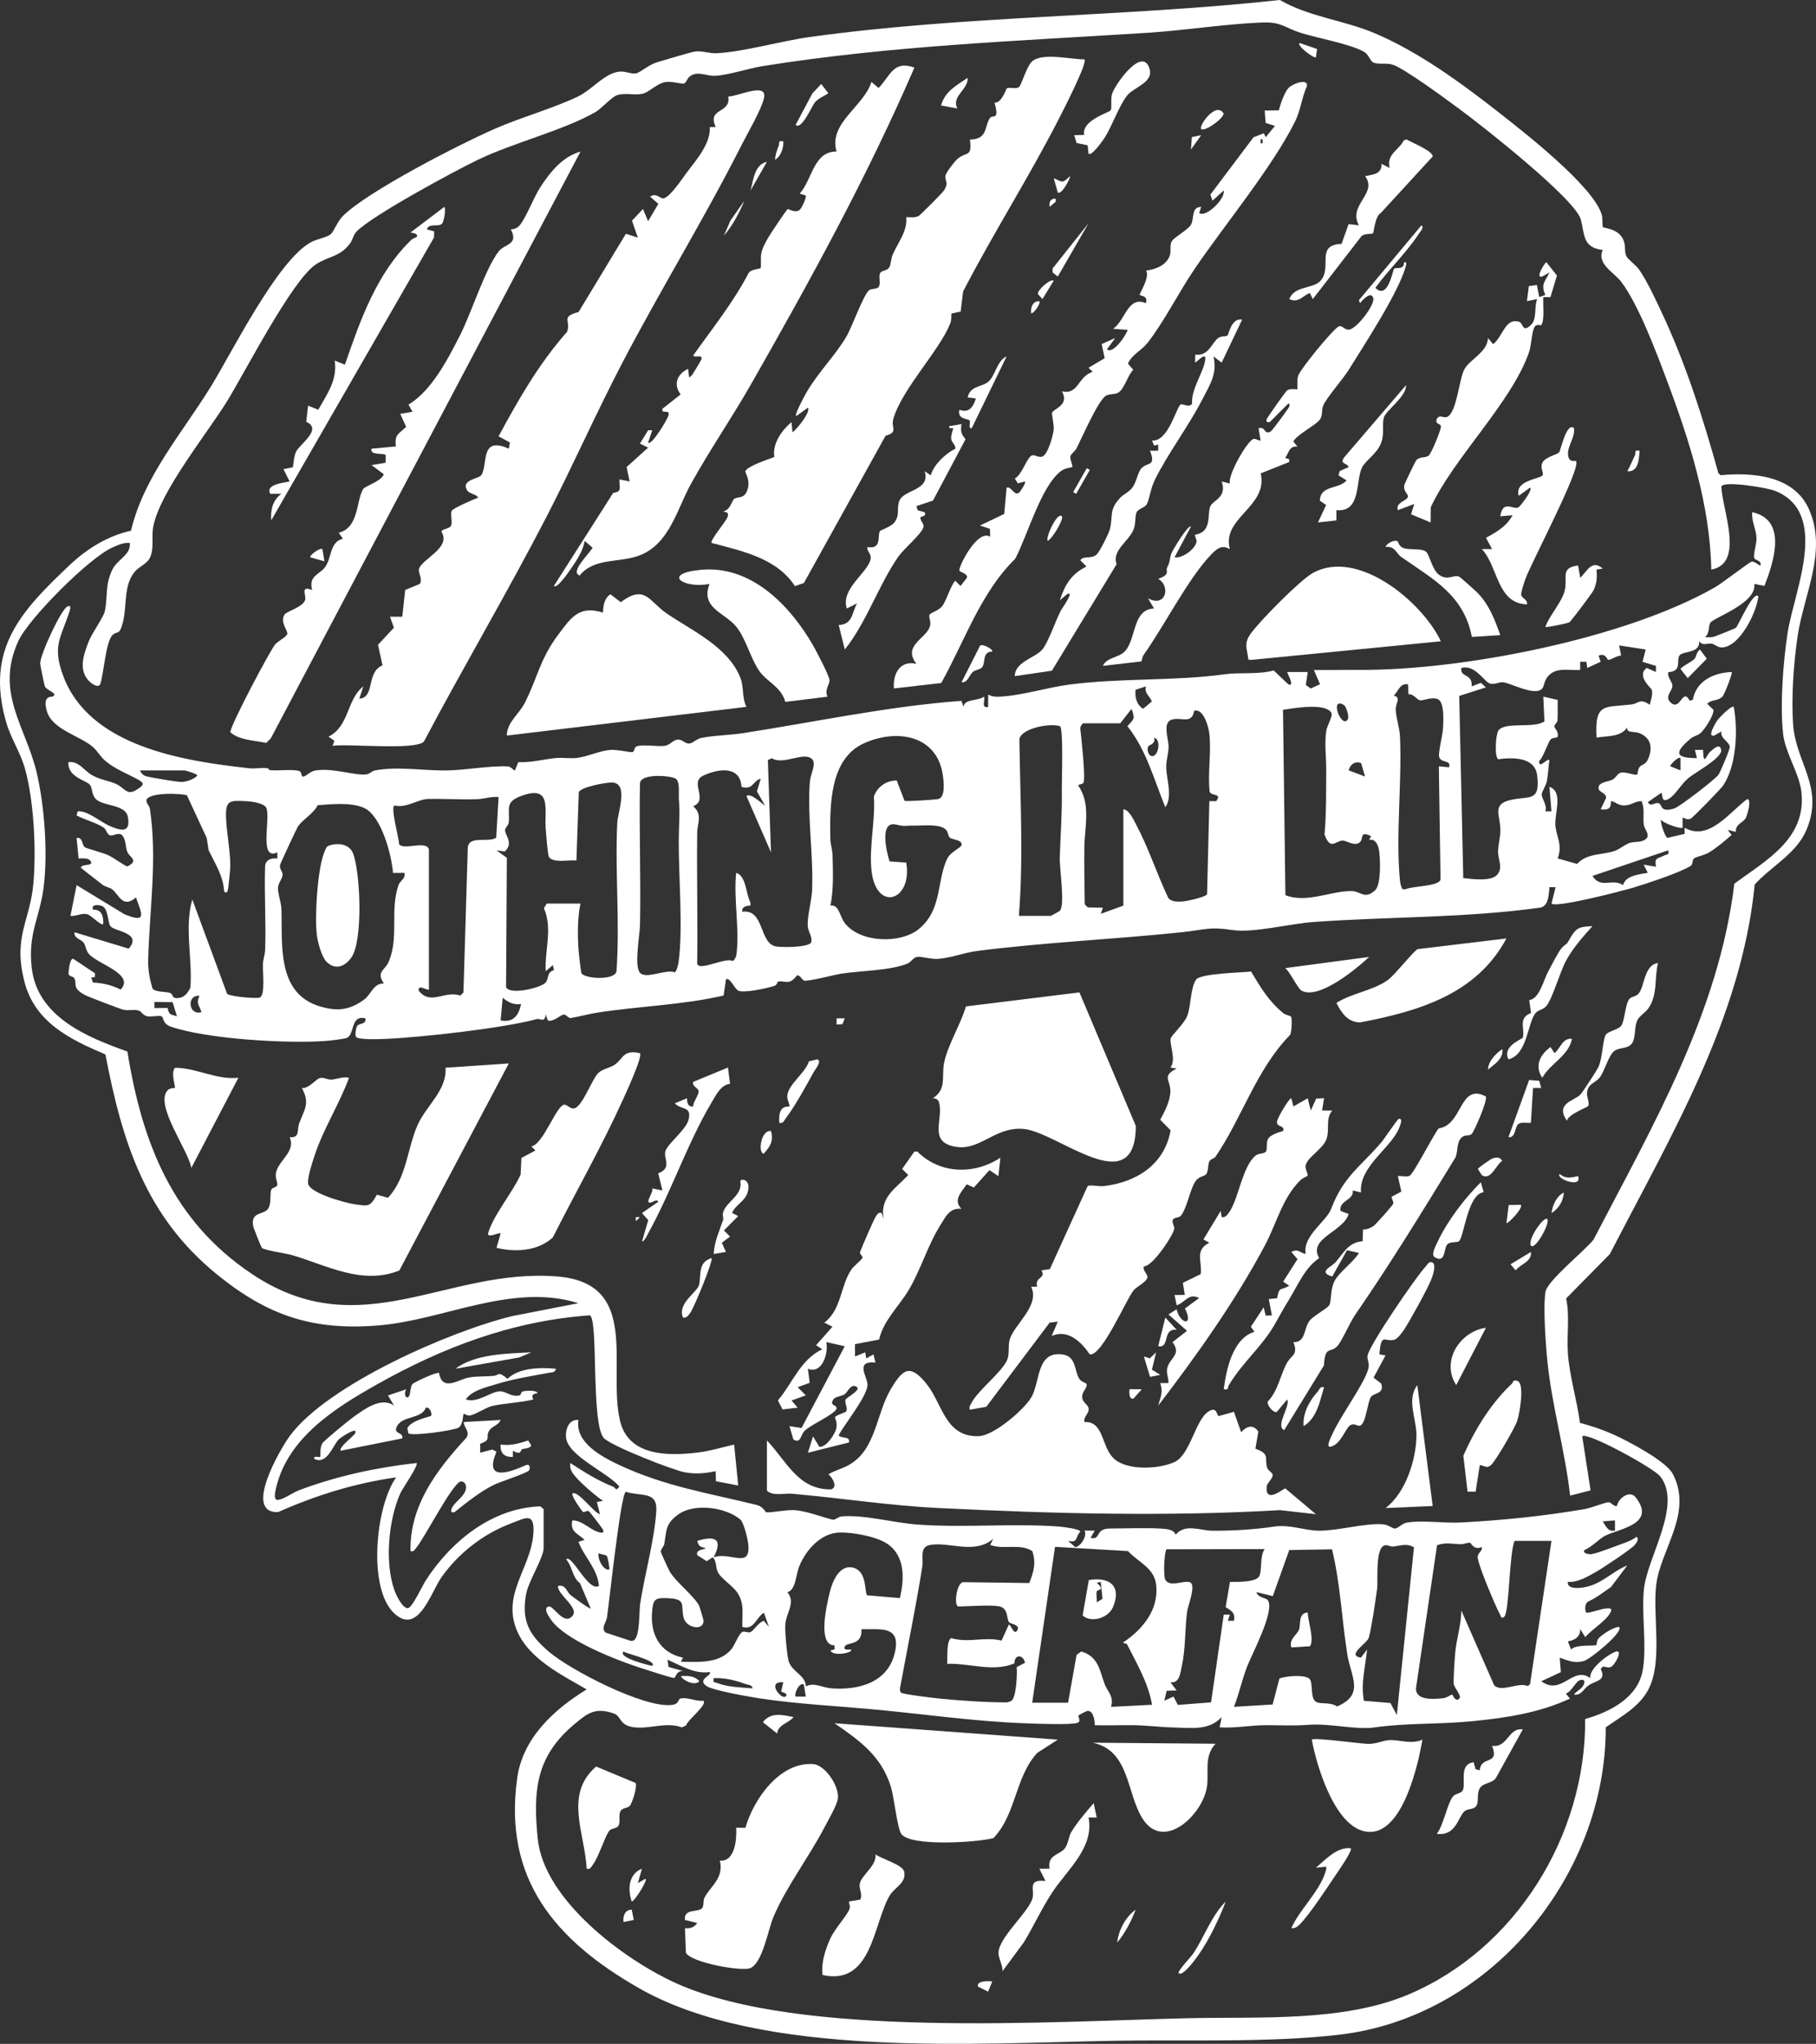<?xml version="1.0" encoding="UTF-8"?><svg id="Layer_2" xmlns="http://www.w3.org/2000/svg" viewBox="0 0 851.051 957.527"><rect x="0" y="0" width="851.051" height="957.527" fill="#333333" stroke="none"/><g id="Banner_White_Only"><path d="M751.186,106.432c.36.441,6.931.584,9.381,5.497,1.533,3.075.511,5.61,1.576,8.024.633,1.436,4.587,4.282,6.056,6.424,3.86,5.629,7.645,13.843,10.595,20.125,11.278,24.016,19.44,49.686,26.528,75.239l1.079.883c15.085-1.408,34.462.155,41.433,16.118,8.616,19.731-2.482,39.575-5.416,59.435-1.853,12.541-2.978,28.589-2.093,41.194,1.274,18.154,14.708,29.332,6.271,49.384-4.738,11.26-16.441,16.963-24.271,25.649-6.2,62.935-39.607,118.237-67.865,173.095l-20.501,20.818c1.775,8.428.216,17.179.822,25.718.771,10.871,4.246,21.757,5.641,32.559,5.401,1.442,10.699,3.213,15.809,5.511,6.617,2.974,24.547,12.369,27.694,18.386,9.66,18.464-5.816,35.413-7.773,52.141-1.718,14.684,3.231,35.976-3.746,49.054-4.309,8.076-12.702,12.513-19.884,17.556.119,70.019-54.528,135.819-124.805,143.995-33.042,3.844-71.085,2.296-104.668,2.852-65.863,1.089-165.869,8.428-223.805-24.756-39.057-22.371-63.525-51.068-56.836-98.445,2.636-18.669,17.195-32,32.516-41.404-10.908-6.31-25.362-13.52-31.505-25.126-9.868-18.646,5.869-31.379,6.597-48.763.39-9.316-4.082-6.29-10.591-3.85-12.881,4.827-24.547,13.906-32.479,25.122-5.037,7.122-10.89,27.436-22.158,17.003-12.569-11.638-8.838-50.114.86-63.731-19.174,2.682-37.683,8.417-55.296,16.273-16.771.621,1.327-30.124,5.54-35.798,17.82-23.996,75.245-49.04,104.268-56.052l30.92-6.021c-31.188-9.715-63.108,7.944-93.716,10.425-30.968,2.51-51.988-4.667-75.689-23.904-33.401-27.109-44.431-61.983-52.259-103.04-16.694-7.087-33.152-15.123-37.999-34.222-5.42-21.357,2.786-28.085,4.295-46.566,1.266-15.507.182-37.697-3.896-52.714-2.162-7.96-6.645-14.375-8.838-21.882-10.076-34.49,6.763-52.292,30.006-74.212,7.818-7.373,17.826-13.522,28.39-15.77,5.997-25.339,23.957-45.697,37.312-67.328,10.292-16.671,31.47-59.654,47.24-67.96,2.392-1.26,7.219-2.184,8.943-3.537,1.604-1.259,3.108-5.928,5.792-8.608,11.666-11.65,55.072-33.835,71.377-40.943,12.444-5.425,26.7-9.323,38.74-15.02,6.782-3.209,12.884-11.432,20.026-11.74,2.629-.113,5.318,1.337,7.392.841,1.793-.429,6.004-4.039,9.395-5.081,2.866-.88,16.131-4.845,17.986-5.109,3.699-.526,6.522.943,10.268.769,12.304-.572,30.216-5.723,43.38-7.554,73.069-10.167,147.28-9.368,220.581-17.384,13.699,7.944,29.715,9.391,44.127,15.441,20.655,8.67,40.753,23.352,58.634,37.366,11.74,9.202,44.429,34.674,48.1,47.899.448,1.614.206,5.346.516,5.726ZM254.769,707.006v18.24c0,4.477-7.119,15.554-8.207,21.553-2.288,12.606,1.428,19.073,10.582,26.952,10.128,8.717,44.901,26.633,57.69,25,3.693-.471,2.816-2.658,3.966-2.97,3.179-.861,7.493,1.458,10.853.988,2.004,1.928-7.633,9.172-8.101,11.591l-1.996.894c-7.654-2.738-15.271,1.039-22.936-.104-6.463-.964-5.457-5.193-8.961-6.397-8.655-2.974-12.206-.238-18.502,5.04-17.957,15.054-19.426,30.955-17.152,53.655,2.881,28.757,40.75,57,65.477,67.963,57.8,25.626,174.261,17.615,239.167,16.114,33.08-.765,72.456,1.904,103.208-11.032,50.452-21.223,83.442-74.649,83.014-129.146,11.458-3.244,24.747-9.891,26.989-22.931,1.999-11.627-.654-25.882.545-37.855,1.501-14.982,18.23-39.609,7.59-52.943-3.091-3.873-34.267-21.003-36.501-18.689l3.914,25.309-9.59,2.448c-2.35-20.973-8.506-41.864-10.633-62.818-.793-7.811-2.056-25.391-.921-32.569.836-5.284,18.135-19.076,22.516-24.524,27.533-52.918,58.683-106.285,66.008-166.791,15.191-11.14,33.854-21.172,31.426-42.986-.966-8.675-7.508-18.124-8.542-26.978-1.581-13.55-.01-33.995,2.095-47.618,3.008-19.466,20.111-56.2-6.052-66.506-3.442-1.356-24.598-4.963-25.016-1.851.436,10.917,11.066,35.981-4.726,38.794-.571-29.904-9.997-59.812-20.408-87.593-4.92-13.128-13.635-36.581-21.837-47.283-3.392-4.426-11.563-8.327-8.632-14.873-9.579-1.019-8.45-7.589-10.26-14.235-2.611-9.587-45.511-43.342-55.683-50.877-5.904-4.374-27.416-20.388-32.911-21.809-2.914-.753-6.483.149-8.684-.916-1.507-.729-2.017-3.692-4.513-5.087-6.514-3.64-21.656-6.323-29.59-8.81-7.07-2.216-8.877-5.081-17.238-4.822-17.246.534-36.243,3.65-53.778,4.777-61.439,3.949-120.113,5.941-181.127,15.672-6.654,1.061-16.297,4.348-22.438,4.527-4.104.119-8.198-2.588-11.892.5-.947.792-1.372,2.867-2.533,3.156-.945.235-5.559-1.187-8.502-.744-4.087.615-7.702,4.797-10.819,5.498-3.749.843-8.128-.559-11.852.628-2.668.851-7.248,6.244-10.265,7.975-14.943,8.576-38.52,14.329-55.307,22.453-11.434,5.534-48.745,25.692-56.553,33.421-1.545,1.529-1.8,3.935-3.165,5.745-4.808,6.375-10.325,5.885-16.099,9.816-11.222,7.639-32.941,50.198-41.519,64.081-9.369,15.162-31.258,42.068-34.537,58.583-.971,4.889.557,10.346-1.601,14.719-1.444,2.926-4.913,3.962-7.012,6.428-5.512,6.475-3.583,16.246-5.698,24.065-1.69,6.244-2.507,3.448-4.809,5.712-3.202,3.148-4.063,18.267-5.77,23.065-1.362,2.168-5.126-1.206-6.113-2.55-3.896-5.308-1.447-11.771.648-17.314,1.528-4.044,6.996-11.445,7.654-14.426,1.439-6.522-.033-12.284,3.551-19.489,2.476-4.979,8.687-6.771,8.163-12.467-2.936-.29-5.436.947-8.014,2.056-10.757,4.629-39.453,33.336-44.298,44.022-10.945,24.141,3.607,40.172,8.647,61.427,3.697,15.593,5.329,38.28,3.233,54.133-1.865,14.107-7.401,21.352-5.54,37.454,2.648,22.902,25.852,32.45,44.831,39.17,6.947,43.018,21.171,79.374,58.444,104.275,50.983,34.06,90.961-3.007,142.896,1.104,39.352,3.115,23.634,42.006,29.49,67.47,3.87,16.831,22.544,16.717,36.597,15.007,5.732-.698,11.324-2.416,16.912-3.725l1.922,19.198-10.461-2.003-.099-4.708c-4.889,1.012-9.444,1.442-14.441.524-5.648-1.037-34.976-12.5-38.078-16.155-6.023-7.098-2.337-56.816-6.593-57.393-36.268,2.647-68.657,14.904-99.929,32.535-19.298,10.881-41.376,24.753-46.929,48.109-.296,1.247-1.686,6.216,1.01,5.825,2.677-.389,6.856-3.467,9.833-4.582,17.646-6.608,36.224-10.637,54.968-12.702,1.042.941-6.687,12.117-7.559,14.031-5.676,12.458-7.477,32.877-2.78,45.747.822,2.253,3.605,8.17,6.174,8.246,1.995.059,6.933-10.723,8.57-13.228,11.936-18.261,30.937-33.696,53.53-34.486l1.589,1.285Z" fill="#fff"/><path d="M605.016,476.276c.625.981.301,7.058-.341,8.476-15.84,16.079-22.645,39.041-35.044,57.158-.623.91-2.261,1.022-2.851,2.15-.812,1.553-.436,4.597-1.462,5.978-.91,1.225-3.373.855-5.149,3.488-2.442,3.622-3.99,12.752-6.772,16.03-.958,1.129-3.444.643-3.858,2.19-.302,1.13.83,2.645.786,3.793-.095,2.52-10.07,17.876-14.258,17.737-.829,2.215,2.455,3.814,1.494,5.71-1.047,2.065-4.954,3.891-6.33,5.552-3.38,4.081-14.923,31.175-20.547,29.961-4.012-5.933-10.211-11.884-17.826-8.613l2.87-6.71-3.828.483-29.695,39.425-7.753,1.358c-.381-1.561.321-2.224.933-3.378,3.121-5.881,14.167-14.234,16.58-19.9,1.294-3.039.331-6.166,1.168-9.392,1.848-7.12,14.414-15.973,10.107-24.919l2.787-.077c-1.194-4.788,4.412-3.646,2.013-7.605l3.955-.596,17.672-38.824c.769-.871,5.372.196,7.531-.057,15.404-1.806,28.542-10.088,31.403-26.144l-4.886-4.934c2.015-3.695,4.452-8.349,4.748-12.625.422-6.108-4.483-7.584,2.94-11.389l-2.889-.484c2.916-3.78-.632-10.747.148-13.697.381-1.439,6.342-6.78,7.757-10.563,1.718-4.595,1.5-13.357,4.155-16.965,2.105-2.86,21.098-3.211,25.719-3.736,4.549,7.562,8.163,13.744,15.083,19.499,1.004.835,3.402,1.248,3.639,1.62Z" fill="#fff"/><path d="M437.169,514.507c6.543-4.186,4.048-9.966,5.236-16.345,1.526-8.192,7.873-18.424,10.281-26.674l53.186-6.559,26.417,62.565c-.123,35.876-36.482,3.036-52.389,1.431-13.225-1.334-20.382,9.975-31.453,8.417-14.259-2.006-5.763-13.335-8.522-21.264-.385-1.105-1.664-1.546-2.756-1.57Z" fill="#fff"/><path d="M238.445,498.212l-51.303,97.007c-17.481,7.016-33.963-2.439-50.456-7.247-2.904-.847-12.657-2.156-13.94-3.341-.409-.378-3.969-9.436-4.129-10.351-1.181-6.741,5.005-5.03,6.991-7.957,1.667-2.457.792-6.717,1.48-8.858.394-1.225,2.459-.999,2.814-2.239.381-1.333-1.214-3.311-.487-6.14,1.472-5.729,9.324-9.804,6.307-16.31,5.018.418,3.326-3.339,4.507-6.551,2.357-6.411,5.178-9.165,1.262-16.486,3.145.402,6.643-4.237,8.376-4.68,1.911-.488,3.589.845,5.444.74,2.515-.142,5.385-1.576,8.255-.869-4.517,12.342-11.94,23.747-16.07,36.24-1.045,3.16-3.399,10.203-3.128,13.183.419,4.613,17.69,9.26,21.845,9.845,6.683.942,7.208,1.199,10.415-4.496l5.18,1.454c8.901-9.544,8.974-23.074,13.923-34.152,4.042-9.047,13.817-16.319,13.059-26.785l29.657-2.01Z" fill="#fff"/><path d="M468.84,542.367l-.96,8.64-4.179-2.81-7.324,8.163-3.336-1.522c-2.488,3.753-6.577,7.386-2.432,11.52-5.59-.695-7.472,3.753-10.004,7.766-5.802,9.197-9.123,20.849-14.794,30.326-4.606,7.697-11.71,14.018-13.832,23.12l-11.302,2.165.021,5.753,4.787-1.924.476,2.879,3.357-1.914.968,3.833c-9.646-1.004-4.009,6.441-3.745,10.078.376,5.179-10.78,18.714-13.528,24.015,1.258,1.704,5.607.178,4.798,3.349l-19.199,4.8,2.4-7.67,2.956,4.866c3.187.497,7.827-6.397,8.077-9.287.484-5.594-3.871-3.714,4.378-7.089,1.274-1.804-.893-4.221-.116-5.775.466-.931,7.057-4.294,5.335-5.754-2.668-2.262-4.573,2.513-5.782,3.314-1.339.887-4.459,1.081-5.3,2.394-2.072,3.236,1.703,2.218,1.479,4.352-.985,2.752-12.062,7.442-15.015,10.427-2.003,2.024-1.577,6.009-5.199,4.048l-1.856-6.293,5.66.875,20.258-38.313-8.631-1.928c1.047,5.425-2.038,15.134-8.643,12.482l.839,6.598-5.639,2.051,3.832,3.817-6.7,2.41,2.859,3.348-7.064.86-2.185-4.235c7.008-8.294,10.436-18.979,20.767-23.977l-2.867-1.902,7.664-8.666-3.828-1.903c8.068-6.026,7.487-17.066,12.636-24.804,1.212-1.821,4.766-4.455,5.187-5.441.454-1.062-1.441-1.699-1.048-2.859.614-1.816,6.691-15.796,7.373-16.668.854-1.092,1.011-1.964,2.723-1.6l.954,2.882c-1.923-10.193,5.489-14.264,11.521-20.648l-2.864-2.854,5.77-8.167,1.376.03c10.611,10.614,26.805,10.91,38.917,2.844Z" fill="#fff"/><path d="M606.141,518.364l6.701-3.835,1.442,5.753,2.538-5.62,3.702-.13-.951,5.75,4.795.015c-3.32,3.801-1.14,8.511-2.658,13.172-1.635,5.018-9.92,9.11-9.889,13.178.01,1.297,1.341,3.674.943,4.223-.114.157-2.301,1.022-3.307,2.009-8.472,8.309-11.089,20.051-16.604,30.452-13.721,25.877-32.251,52.016-50.075,75.195,1.086-3.98,2.41-6.316.945-10.555l3.853-.008c.152-2.415-1.04-4.261-.602-6.744.893-5.054,6.995-6.316,2.52-12.432l6.779-5.299-8.686-7.681,3.8-2.399c1.737,7.095,8.211,8.067,3.927-.382l6.65-4.904c-5.112-2.582-6.555,2.277-10.551,3.365l-.964-4.791,4.795-.015-.903-5.679,8.38-4.109c.721-6.087-2.978-11.172,4.03-14.687l-2.783-1.539,8.085-13.336.479,2.885c1.931.304,2.746-1.24,3.681-2.564,4.154-5.882,5.994-21.125,12.172-26.228,1.53-1.264,4.136-.845,4.852-1.868.947-1.352-.228-4.228,1.292-6.388,1.013-1.44,4.948-2.883,6.795-3.296.812-2.968-2.862-1.492-2.894-4.249-.02-1.679,6.041-11.602,6.726-11.094l.984,3.835Z" fill="#fff"/><path d="M696.282,513.663c1.086,1.506-5.262,16.161-6.539,17.535-1.003,1.079-2.696.452-3.884,1.104-3.461,1.899-2.462,6.668-3.673,9.803-15.256,24.924-30.626,50.005-47.093,73.867-2.473,3.583-6.332,12.533-8.362,14.674-3.37,3.555-5.705-.495-6.3,9.067l-18.608,30.325c-4.329-1.99,2.983-11.12,1.416-14.39l-4.808,5.754c-1.375.971-4.89-3.071-4.29-4.801,4.823-5.03,5.759-12.139,8.905-17.956,2.141-3.959,5.489-3.712,3.093-9.854,5.967.143,4.691-6.401,7.644-10.128,1.75-2.209,8.257-5.673,9.145-7.175,1.091-1.846.482-7.316,2.358-11.082,2.255-4.527,8.749-8.797,11.559-13.402l-5.587-1.272-6.906,12.311c-6.952-2.104-.458-4.468,1.505-6.667,3.896-4.361,5.939-9.338,12.708-9.86l.208-5.526c1.832.017,3.232-.521,4.758-1.502,1.205-.775,9.305-9.945,9.427-10.647.174-1.002-1.054-2.729-.745-3.185l4.514-2.402-1.634-7.242c1.603-.253,4.273.546,5.565-.205,1.932-1.124,11.061-19.099,13.573-22.164,11.296-1.492,9.636-21.487,22.051-14.979Z" fill="#fff"/><path d="M299.885,493.412c1.468,1.372-6.533,18.632-7.812,21.459-9.966,22.035-22.107,43.32-33.022,64.898-7.015,6.408-17.564,6.984-26.363,4.825l1.916-6.702c-.778-.784-6.717,2.793-5.74-.465,2.502-8.344,11.43-18.871,15.112-27.13l.38-7.794,6.568-3.506-1.912-1.905c5.771-1.022,11.925-19.987,15.661-19.549,1.152.135,2.456,1.794,4.04,1.781,4.051-.034,8.777-14.19,11.911-16.862,2.117-1.805,5.317-2.088,7.693-3.824,4.002-2.922,3.696-6.946,11.568-5.226Z" fill="#fff"/><path d="M705.969,439.656c-14.037,26.229-41.31,34.143-68.647,39.355-5.835-.184-8.621-4.469-11.023-9.136,7.157-4.592,17.009-5.756,23.929-10.61,3.484-2.444,12.472-14.076,14.188-14.612l41.553-4.997Z" fill="#fff"/><path d="M111.725,504.931l-22.064,42.233c-1.345-8.137-16.727-28.651-11.467-35.943,1.318-1.827,3.536-1.316,3.747-1.535.395-.411-2.098-7.523.152-9.441,10.078.081,19.437,5.78,29.633,4.686Z" fill="#fff"/><path d="M637.803,558.684l-3.823-.963c.529,4.792-6.581,4.518-5.759,9.587l3.82,1.449c-2.522,8.358-19.203,11.338-13.838,20.66-6.752,4.6-9.961,12.685-14.158,19.506-2.692,4.375-4.204,7.211-6.675,11.566-5.849,10.309-15.145,17.812-21.495,28.462-.73,1.225.181,2.425-2.381,1.891,1.218-9.33,4.244-23.866,14.393-26.887l-1.673-2.377,6-9.127.926,3.865,2.923-.02-1.459-7.684,3.909-.415c1.011-5.729,1.484-3.341,5.679-5.831l-2.853-1.91,6.721-10.553-2.886-3.364c3.281-1.736,3.811.359,6.712.944-1.558-8.46,9.691-15.169,11.96-21.161,5.722-15.11,13.368-19.38,23.537-31.183,1.371-1.591,7.508-10.912,8.188-10.992,1.936-.229.713,2.607.481,3.328-3.207,9.973-19.267,18.589-18.247,31.21Z" fill="#fff"/><path d="M646.458,634.525l2.857.462-5.617,10.455,3.528,2.689c1.837,4.902-3.324,4.364-4.686,6.25-1.736,2.404-2.389,12.984-5.298,13.573-1.054.214-2.538-1.223-4.22-.376-2.475,1.248-4.304,8.672-9.152,10.134-2.967.895-.121-4.353.339-5.426,3.693-8.609,15.232-23.964,17.037-31.037.695-2.724-.623-4.067-.376-6.037.589-4.695,22.881-37.323,27.272-41.873.804-.833,1.281-2.273,2.773-2.008,2.687.582.344,6.809-.275,8.346-1.746,4.342-9.788,18.893-12.483,23.037-.948,1.458-3.128,4.507-4.726,4.947-4.587,1.264-6.133-3.771-6.974,6.864Z" fill="#fff"/><path d="M341.165,500.125l.956,7.637c-4.348.465-6.711,5.483-8.797,8.999-11.093,18.706-18.507,40.942-29.1,60.179-.773,1.405-1.9,4.248-3.368,4.779l2.929-10.087-2.93-3.333,7.669-5.298c-.677-1.355-2.528.124-3.502.355-3.319.789,1.52-5.012.632-6.594l4.793.954-1.988-8.01c6.635-2.553,2.448-6.842,3.353-10.264.955-3.609,9.882-10.245,10.936-15.048,1.385-6.311-3.225-4.148-6.521-7.469l5.726-2.401c-.02,1.872.45,4.232,2.882,3.838.004-2.125,2.77-5.466,2.573-7.221-.158-1.408-3.262-2.254-2.554-4.278l16.31-6.739Z" fill="#fff"/><path d="M777.006,451.173c-1.776,7.215-.022,14.53-4.382,21.048-1.406,2.102-4.497,3.803-5.451,6.069-1.242,2.954-.602,7.657-2.202,10.278-1.86,3.045-6.17,1.948-8.574,3.906-2.61,2.127-4.503,9.609-6.781,12.419-2.138,2.638-5.607,2.696-5.896,7.356-.106,1.717,1.373,4.602.514,5.986-.323.52-9.158,3.713-9.945,6.832-5.534-8.106,3.235-9.251,6.284-12.193.994-.959,7.936-11.634,8.616-13.208,1.883-4.359,1.868-12.481,3.356-14.884,1.044-1.687,5.851-2.312,7.254-4.266,1.635-2.276,1.726-9.631,3.697-12.381.911-1.271,3.106-1.155,4.371-2.588,2.916-3.305,2.538-13.516,9.137-14.375Z" fill="#fff"/><path d="M641.649,448.296c-5.81,5.478-23.607,20.28-31.673,15.821-1.885-1.042-5.365-8.826-7.682-10.557l39.354-5.264Z" fill="#fff"/><path d="M746.289,433.896c-4.497,5.004-9.008,10.071-12.291,16.02-2.934,5.317-6.443,18.067-9.327,21.393-1.683,1.941-3.875,1.75-5.179,3.461-3.645,4.785-3.813,19.449-12.558,21.512-3.209-6.159,6.571-9.45,6.757-10.232 1-4.194-2.438-9.127,3.828-11.441l-.861-6.05c4.85-.699,6.539-9.079,8.97-13.572,1.245-2.3,4.895-9.453,6.205-10.806,3.262-3.368,1.559-.367,4.448-5.38,2.601-4.514,4.836-4.677,10.007-4.904Z" fill="#fff"/><path d="M695.327,558.549c-7.639.816-9.209,21.262-11.635,22.985-.995.706-3.995.068-5.348,1.373-1.861,1.795-.722,9.303-6.019,6.057-1.884-1.155.771-5.844,1.443-7.279,4.509-9.634,12.661-20.352,20.206-27.794l1.353,4.658Z" fill="#fff"/><path d="M696.365,622.052l-13.915,26.856c-7.276-11.147,1.639-25.124,13.915-26.856Z" fill="#fff"/><path d="M343.096,568.269l2.855,1.457-6.686,6.721,2.846,2.881-3.833,2.904,1.927,4.29-5.751.96c.352-5.95,2.676-10.737,4.442-16.02.261-.782-.524-2.12.097-3.822,1.827-5.011,9.181-7.796,7.938-14.165.204-1.662,5.394-.989,3.406,5.256-1.347,4.229-5.835,5.835-7.24,9.538Z" fill="#fff"/><path d="M365.175,526.042c-.049-1.936-.155-4.545,1.017-6.178,1.349-1.88,3.59-1.328,3.781-1.511.307-.295-.987-3.2-1.027-4.357-.197-5.715,8.479-11.062,10.133-16.758l3.84-.945c2.608.657-.958,4.777-1.635,6.029-3.259,6.025-8.983,16.377-13.017,21.542-.913,1.169-1.11,2.604-3.092,2.178Z" fill="#fff"/><path d="M722.296,509.723l-3.855-.002-.993,16.28c-1.806.276-4.105-.467-5.744.503-1.964,1.163-1.169,6.673-4.77,6.257l9.678-26.784,4.738.372.946,3.372Z" fill="#fff"/><path d="M736.685,486.692c-1.556,8.046-10.154,11.457-13.911,18.23-3.814-5.537-.989-10.857,3.848-14.387l1.902,2.867c2.75-2.251,3.717-7.228,8.16-6.71Z" fill="#fff"/><path d="M320.055,617.242c-2.745-6.424,6.578-11.89,7.484-15.067,1.274-4.468-.857-10.702,5.942-12.768.884,1.074-8.311,23.578-10.127,25.863-.904,1.137-1.586,2.311-3.299,1.972Z" fill="#fff"/><path d="M620.525,649.892c-2.04,6.484-3.226,14.368-9.586,18.235-.596-5.719,2.684-11.93,6.505-16.045.951-1.024.996-2.678,3.081-2.19Z" fill="#fff"/><path d="M699.919,542.54c1.892-.402,2.92-.436,4.111,1.266-2.888,1.729-5.278,9.508-9.597,6.75l-1.834-2.93c.036-.444,6.166-4.841,7.32-5.086Z" fill="#fff"/><path d="M551.409,622.996c-6.99-.742-2.865,8.78-8.634,7.691l3.355-13.421,5.279,5.73Z" fill="#fff"/><path d="M725.164,571.171c1.201,2.372-5.847,14.586-7.67,12.47-1.916-2.629,6.068-14.21,7.67-12.47Z" fill="#fff"/><polygon points="541.804 633.571 539.835 641.688 543.727 644.115 538.963 645.068 536.058 635.487 538.814 636.401 541.804 633.571" fill="#fff"/><path d="M361.324,529.891c1.254,4.618-.286,7.137-3.354,10.537-2.894.124-1.464-11.303,3.354-10.537Z" fill="#fff"/><path d="M712.685,564.452c1.322,1.165-5.022,8.137-6.705,8.635l1.051-8.535,5.654-.1Z" fill="#fff"/><path d="M707.896,592.304l9.584-5.778c.446,4.605-4.845,5.624-7.217,8.627l-2.367-2.849Z" fill="#fff"/><path d="M697.339,501.086c.086-3.916,3.638-7.512,6.701-9.6.696,4.517-3.744,7.133-6.701,9.6Z" fill="#fff"/><path d="M727.099,568.286c.541-3.741,2.252-7.765,5.741-9.6-.085,3.787-2.49,7.75-5.741,9.6Z" fill="#fff"/><path d="M739.564,551.011c2.054,6.073-10.745,1.06-8.625-.964,3.083,2.378,5.111,1.652,8.625.964Z" fill="#fff"/><path d="M535.088,650.854l-3.838,4.322c-2.056.891-2.172-3.038-1.913-4.328l5.752.005Z" fill="#fff"/><polygon points="395.889 477.096 394.803 479.832 392.054 479.962 392.052 477.091 395.889 477.096" fill="#fff"/><polygon points="299.889 570.216 297.979 572.126 297.974 570.212 299.889 570.216" fill="#fff"/><path d="M155.883,349.402l.835-2.319-2.745-1.992c9.772-4.811,8.483-17.529,16.307-23.524l-1.906,5.755c7.544-.539,3.083-12.411,10.886-15.604l-2.115-9.615,7.454-8.027-1.828-5.139,5.752-.008,1.374-12.552,6.814-2.805c1.531-2.208-.818-5.09-.358-7.016,1.074-4.488,15.394-10.015,10.517-17.408.337-1.643,3.931-1.16,4.579-3.055.677-1.979-.55-5.385.319-6.893.583-1.012,10.245-5.449,12.272-5.964-.722-1.977-4.142-1.602-5.319-3.824-2.465-4.657,5.551-5.088,6.759-6.731,3.423-4.658-.891-18.75,12.963-12.472l.527-2.904-5.322-2.872c9.226-17.133,19.03-34.257,32.12-48.989,1.905-5.331-3.23-6.958,5.376-9.273l22.167-36.633,5.606,1.79-2.743-7.959,5.152-5.461,2.388,5.733,4.816-8.131-3.84-3.37c2.803-1.973,4.602.87,6.082.793,3.019-.159,8.971-9.308,11.019-12.02,4.52-5.984,11.403-13.816,10.829-21.376l2.791-.053c-4.248-9.143,7.307-6.096,5.863-14.289,4.08.233,18.636-7.129,16.737.857-1.328,5.586-7.704,16.409-10.583,22.097-17.454,34.485-37.831,67.485-55.721,101.719-12.396,23.721-23.191,48.266-35.479,72.041-18.395,35.593-38.865,70.178-57.608,105.592-4.559,4.096-35.189.819-42.739,1.903Z" fill="#fff"/><path d="M508.211,27.811c1.618,1.459-10.329,24.63-11.981,27.856-14.037,27.416-30.71,53.525-44.874,80.886l-1.155,9.404-4.336.942c-.087,1.641.065,3.107-.568,4.707-4.965,12.552-22.375,30.352-26.617,44.503-1.323,4.412,2.594,6.299-3.659,8.026l-38.278,69-4.216,1.451c-8.497-13.143-24.92-16.429-39.035-20.226-.984-1.06,6.913-10.266,7.494-12.197.946-3.143-2.14-1.847-1.733-2.671,3.026-.709,3.722-4.968,4.806-5.756,1.734-1.26,4.358.171,5.979-3.614,2.082-4.864-1.015-8.872-.782-9.361,1.206-2.525,10.849-5.521,13.606-6.68-.917-6.407,3.48-12.372,8.059-16.353l.476,4.792c1.907-1.264,8.695-9.566,7.204-11.512l-5.277,3.833c-1.766.551,4.271-10.402,4.883-11.437,5.347-9.044,13.237-16.902,18.453-25.706,2.529-4.269,8.337-20.482,10.79-21.849,1.199-.668,3.606-.377,4.346-1.414,1.023-1.435-.048-4.473.528-6.192.613-1.827,3.405-1.026,4.512-3.168.675-1.306.74-4.077,1.625-6.055,2.516-5.625,6.928-10.933,6.222-17.298,1.944.002,3.883.348,5.753-.49.774-.347,11.233-10.886,11.963-12.035,2.415-3.8.316-4.212.703-6.954.198-1.401,4.344-6.742,5.641-7.817,4.433-3.678,6.809-.501,5.819-9.072,8.487-.021,6.7-6.338,9.395-10.097,1.203-1.678,4.566,1.502,2.136-7.131,3.478.146,5.33-6.459,5.779-6.731,1.164-.706,4.018.489,5.665-.582,1.062-.691,3.532-9.739,6.167-12.07,4.777-4.226,18.319-.885,24.507-.93Z" fill="#fff"/><path d="M428.531,31.657c-22.131,51.2-49.029,100.094-76.636,148.475-8.993,15.759-19.39,30.843-28.17,46.71-6.379,11.528-9.848,27.573-23.484,33.156-9.661,3.956-21.618.958-28.672,9.709-1.405-1.129-1.527-1.195-1.041-2.923.747-2.656,5.521-7.593,7.2-10.156l-3.751-3.223c-.619,4.481-3.898,9.447-6.509,13.179-.863,1.233-6.383,9.423-7.894,7.936l27.764-43.552c4.431-.729,2.793-2.326,2.957-6.358l4.788.952-1.429-6.747,10.071-9.094-3.826-1.905,3.849-6.242,1.901.002-1.91,5.75c1.479,1.807,9.36-11.268,9.61-12.949.441-2.963-3.473.033-2.893-2.88l8.524-6.713c-3.62-4.783-1.616-9.514,3.476-12.012l.483,3.833c.257.358,1.054-.526,1.416-.973.443-.546,4.197-6.803,4.321-7.205.824-2.679-3.09-.583-3.82-1.895,8.961-12.59,18.651-24.679,25.889-38.428.778-1.923,5.376-2.119,5.683-2.476.396-.462-.024-5.112.329-6.88.534-2.675,1.925-4.995,3.21-7.346.869-1.588,8.482-12.957,9.15-13.418.349-.24,3.644,2.108,5.745.235.788-.703,3.025-5.277,2.799-6.565l-2.888-.965c5.9-6.439,6.441-19.833,17.279-19.691-3.961-13.27,12.862-21.186,16.328-32.631l3.348,2.86c5.574-5.764,6.875-13.093,16.802-9.571Z" fill="#fff"/><path d="M518.086,185.527c-3.774,2.782-10.979,19.418-13.521,24.393-.728,1.424-2.66,2.762-2.928,3.842-.363,1.462,1.355,4.489.817,5.08-.19.209-3.272.328-5.312,1.901-9.408,7.255-15.7,30.457-21.37,41.026-16.279,16.019-23.675,38.556-34.675,58.219l-22.171,2.543c-.541-6.9,2.814-13.286,10.565-11.533-6.651-8.431,4.389-11.791,6.249-17.331.854-2.542-.768-4.597-.086-5.711.618-1.008,4.094-1.804,5.802-3.864,2.007-2.419,4.416-10.692,6.27-11.979l2.401,2.41,2.989-3.786c.691-2.081-3.466-2.613-3.527-3.472-.168-2.391,8.633-19.565,14.465-15.79l-.135-3.703-4.664-1.561,11.364-5.432,1.117-12.328c2.381-.759,3.402,3.964,5.778,2.428.541-.35,3.43-4.773,2.852-5.308l-3.382.86-1.409-2.292c3.327-1.397,5.825-10.444,8.258-10.848,1.225-.203,2.902,1.15,4.53.667,2.717-.806,5.264-10.136,5.451-12.89.163-2.406-.977-6.836-.801-7.578.493-2.071,8.389-3.461,4.642-10.158,7.894,1.776,7.261-6.812,14.39-9.138l-1.91-1.903,7.548-4.481-1.382-6.6,6.31-2.834-3.833,5.277c3.167,2.78,10.171-8.691,9.593-9.117l-6.715-.485c5.757-3.901,6.842-15.623,15.348-12.008,1.153-3.604-2.511-3.37-2.871-3.86-.356-.485,4.92-8.282,2.968-11.411,4.53-.564,9.923-2.605,11.226-7.491.518-1.94-.179-4.056.691-6.029.892-2.023,7.598-5.318,9.171-8.109,1.601-2.841-.1-8.153,4.739-8.211l-.957,2.864c3.013,2.356,12.356-6.508,11.509-10.551l-5.27,4.781-.977-2.863,20.207-26.846,4.848-1.893.878,1.858,4.317-5.29-4.348-1.391-.449-5.8,6.619-.107c.705-2.834,2.615-8.354,4.475-10.4,1.886-2.074,9.328-4.835,8.693-.942-2.401,5.33-2.937,11.311-5.55,16.566-10.655,21.433-33.039,48.41-47.085,69.075-7.199,10.591-14.531,25.115-22.035,34.605-3.082,3.898-7.278,5.35-9.21,9.781l2.51,2.858c-2.649,2.502-4.198,9.316-7.264,10.834-1.578.781-4.381.443-5.753,1.454ZM591.72,67.162v-1.91h-.941v1.91h.941Z" fill="#fff"/><path d="M349.812,331.16l-112.313,13.446c.062-6.214,5.654-9.915,8.354-15.156,6.046-11.733,7.018-20.499,15.814-32.186,5.912-7.855,9.701-13.816,20.937-10.253.003-3.138.618-6.754,3.468-8.604l4.834,3.705c11.465-8.486,13.094-.523,21.546,5.292,11.642,8.009,29.094,15.662,34.694,30.586,1.438,3.833.557,9.047,2.667,13.17Z" fill="#fff"/><path d="M272.049,71.016L126.928,345.894l-2.187,2.173c-5.416-1.245-12.601-1.218-16.776-5-.502-2.261,18.604-38.407,21.026-41.2,1.372-1.581,5.394-3.535,5.657-4.909.296-1.546-3.538-5.381-1.328-9.006.959-1.573,8.313-3.352,9.641-6.728.802-2.039-2.583-7.218,3.323-4.772-1.804-6.828,3.562-7.282,6.105-10.807,3.145-4.359,2.13-11.88,8.301-13.216l-1.921-2.845c9.573-2.379,8.075-15.128,11.445-20.497.845-1.346,8.539-3.618,9.657-6.881l-5.742-4.311,6.582-1.103.034-3.611c-.869-1.085-7.522.367-6.611-2.97l11.417-1.059c-.793-5.644,1.352-5.856,4.777-9.15l-2.757-6.109,5.755-.974-1.902-3.353c10.888-6.543,18.42-21.257,24.155-32.468,5.229-10.221,11.933-31.523,18.194-39.406,2.783-3.503,9.424-2.992,5.624-10.194,1.598-.139,2.752-.481,3.901-1.673,2.814-2.918,6.917-13.454,9.736-17.832,4.607-7.157,10.457-14.578,19.012-16.978Z" fill="#fff"/><path d="M653.328,125.879c.925-.726,4.824.728,4.654-3.027,1.531-.268,1.024,1.268.755,2.19-3.646,12.532-19.282,36.339-26.669,48.224-2.757,4.436-10.464,13.081-11.985,16.815-.861,2.114-.089,4.208-1.4,6.28-1.748,2.765-11.279,7.416-12.547,10.498l1.906,2.377c-3.997-.401-3.938,2.865-5.764,5.312l1.852.513.071,1.374-13.393,5.331c3.667,15.565-18.475,20.829-14.449,35.48-3.813-2.125-5.969-.265-8.617,2.415-10.44,10.569-22.253,33.754-31.71,47.05-.679.955-.744,2.103-1.115,3.159l-18.07,2.087c1.929-4.079,7.218-3.744,10.139-6.652,5.623-5.599,3.539-19.913,13.86-20.226l-2.869-4.792c8.209,4.598,10.927-5.495,4.794-9.116,5.898-1.975,3.47-3.732,4.127-5.091,1.558-3.227.91-2.68,1.839-6.224.491-1.873,8.319-14.392,9.382-13.169l-7.67,14.39c3.568.711,9.836-3.938,10.299-7.326.137-1-.985-2.741-.688-3.165.153-.218,3.131-.397,4.676-2.576,2.467-3.48,1.224-8.018,2.518-10.915,1.248-2.794,7.888-4.024,5.284-11.528l3.825.964c-1.104-4.059,8.441-20.456,11.161-20.91,1.01-.169,2.878,1.081,3.239.741l-.949-5.751c3.573-.985,2.353,3.448,5.787,1.467.624-.36,8.22-10.654,8.597-11.567.181-.438.251-1.571-.464-1.419l-8.658,8.627c-1.232.36-1.896-.198-1.416-1.416.303-.769,8.878-13.039,9.591-13.456,1.452-.85,3.236-.429,4.804-.476.019-2.005-.227-4.034.213-6.028.65-2.947,16.32-21.983,19.001-23.329,1.847-.927,2.677,1.716,5.035,1.403,3.528-.468,12.071-11.522,11.255-14.722-.945-3.706-5.175,1.026-6.234,2.348l-.468-1.423,29.277-35.048c1.427.938-.485,2.832-1.067,3.733-5.643,8.738-14.321,17.012-20.518,25.543,5.988,5.907,8.131-8.458,8.78-8.967Z" fill="#fff"/><path d="M675.247,300.435l-88.814,8.713-1.383-.107c-.554-5.005-2.287-7.368.919-11.955,4.166-5.958,23.081-25.11,29.078-28.521,21.026-11.96,51.503,13.348,60.199,31.87Z" fill="#fff"/><path d="M723.254,139.162c-.307,2.854.821,11.481-1.118,13.252-.137.125-2.23-.959-3.191,1.141-1.2,2.624-1.166,8.099-2.528,11.899-8.449,23.561-35.062,48.972-45.905,72.174l-.072,7.138-9.158-3.82,1.478-4.819-7.665,2.876c-1.326-3.661,4.414-4.342,4.732-6.349.188-1.189-2.278-2.342-1.715-5.398.116-.631,5.149-11.083,5.559-11.577,1.528-1.842,4.041-1.019,5.782-2.152,1.264-.823,5.649-11.668,5.822-13.51.178-1.895-2.888-.832-1.936-3.72,1.237-2.321,3.213-.313,4.762-.947,4.692-1.921,5.586-17.833,8.259-22.512,2.592-4.537,10.766-7.973,10.98-14.465l2.389,2.856c4.553-3.317,5.632-12.732,12.371-10.397,1.641.569,1.387,5.356,5.432,1.336,2.848-2.831,1.356-8.309,2.829-12.038l-4.786.954.922-7.052,3.767-.511,1.076,5.65,2.869-.997c-2.331-5.181.031-6.29,1.911-10.524l-3.37,1.905c-3.594,1.036,1.342-6.677,1.939-6.687l4.951,6.204-3.037,10.152-3.35-.059Z" fill="#fff"/><path d="M332.525,273.572c-12.392,2.313-22.545-4.808-4.198-6.608,23.598-2.314,41.876,16.606,52.701,35.384,1.5,2.603,7.548,14.143,7.702,16.244.153,2.096-2.484,4.658-.94,7.802l-19.741,2.436c-2.024-7.216-8.646-9.277-12.321-14.622-4.017-5.843-6.305-15.402-10.863-20.817-5.354-6.362-16.739-8.651-12.34-19.819Z" fill="#fff"/><path d="M582.125,149.731l-9.607,20.153-3.819-2.878c1.892,8.081-1.73,13.304-5.269,20.18-6.518,12.662-15.874,24.891-22.121,37.399-2.149,4.303-2.535,8.898-3.813,11.547-.774,1.604-4.072,2.25-4.819,3.821-.882,1.854-.345,4.816-1.198,7.442-1.973,6.074-10.62,10.293-8.189,16.931l-30.341,49.906-17.374,2.53c.017-6.725,9.673-8.569,12.921-12.509,2.914-3.535,6.119-13.37,8.656-18.224.368-.705,6.779-9.653,2.909-7.655l-3.371,2.864c2.316-7.289,5.451-12.393,12.475-15.835l-2.868-2.868c1.109-2.414,5.344-.411,7.728-2.832,1.413-1.434,5.733-9.971,6.198-12.042,1.43-6.377-.575-8.704,4.75-14.45,1.71-1.845,4.047-2.542,5.742-4.818,1.954-2.623,2.478-7.289,4.317-9.123,2.842-2.836,6.826-.624,3.897-8.096l3.849-.01-.017-2.876-1.913.482-.958-2.39c7.552.69,11.322-15.387,13.378-16.887.781-.57,4.002,1.744,5.389-.36-.497-6.95,5.432-14.687,6.187-20.704.473-3.767-3.646.921-4.787,1.459l.098-3.737c6.499.835,7.875-5.993,10.868-7.859,1.512-.942,3.694-.632,4.205-1.058.635-.529,1.795-8.478,6.894-7.5Z" fill="#fff"/><path d="M200.05,107.476l3.42.911-.088,2.904-76.283,132.511c-.33-5.04.658-9.442,4.79-12.466l-5.274-.004c-2.298-4.354,5.9-5.068,9.112-5.773l-2.877-5.748,4.387-.898c.521-2.592.373-4.619,1.461-7.178,1.514-3.561,12.729-10.56,4.827-14.122l.849-7.563,4.776,1.91c4.134-7.349,9.075-13.985,7.704-23.03l4.787,1.916c7.239-20.973,14.911-42.88,31.23-58.586.838-.807,4.342-1.246,1.666-2.87l-2.164-.46,15.842-11.998c.932,1.315-.293,6.866-.942,7.698-1.596,2.051-6.284-.404-7.224,2.845Z" fill="#fff"/><path d="M737.644,200.611c.584,4.123-2.902,8.086-2.813,11.924.107,4.637,3.398,3.123,3.724,3.465,2.78,2.911-21.279,48.212-23.734,55.378-.528,1.541-2.139,6.199-1.919,7.354.316,1.66,3.227,2.189,2.663,4.429-14.197-.514-13.4-17.744-21.115-25.905l4.795-.015-2.857-5.276c4.992-2.741,9.624-5.319,12.455-10.565l-5.753.477c1.219-8.126,6.195-2.718,8.625-4.259.683-.433,6.791-8.041,5.299-9.166l-5.275,3.835c-2.106-7.233,9.746-7.816,11.123-9.558.836-1.058-1.213-3.332-.123-5.774,1.335-2.993,6.953-3.84,7.95-5.069.646-.797,3.558-14.572,6.956-11.274Z" fill="#fff"/><path d="M450.603,198.69c-.626,4.008.175,4.788,1.869,7.12l-15.233,28.709-7.75,2.579.566,1.97,3.273.914c1.042,2.263-1.913,1.819-1.97,2.4-.192,1.989,2.12,2.962,1.288,4.95-1.451,3.465-9.092,9.796-11.639,13.433-9.137,13.047-14.928,30.876-25.106,43.523l-2.847-11.467c6.565-.297,6.088-5.552,8.579-10.155l-4.777,2.418c-3.058-9.194,9.803-16.714,11.114-23.029.56-2.697-1.661-3.351-1.523-5.761,7.033,1.224,4.588-5.371,5.941-7.508.247-.39,5.057-1.993,6.558-3.792,3.074-3.685,1.01-7.042,2.61-10.561,2.369-5.211,14.533-4.6,11.786-13.664l2.859,1.917c1.336-5.029,7.051-10.28,11.525-12.498.149-1.788-1.653-2.74-1.925-4.362-.349-2.079,1.043-4.943.87-5.139-.368-.416-2.209.631-1.813-1.029l5.748-.967Z" fill="#fff"/><path d="M643.457,109.294c-.484.479-4.552-.04-5.604,1.6l-22.617,29.224-1.435-2.881c-3.52,1.565-5.437,4.875-9.59,2.878,2.416-6.271,10.836-4.707,14.434-8.38,6.1-6.226-2.542-17.064,10.046-17.461l3.328-9.28,4.827.566c-5.346-9.58,9.02-14.883,2.886-23.022,3.712-.813,7.952-.915,7.688-5.774l3.821,1.922c-1.525-6.526,4.13-8.084,6.727-13.026l1.263-.301c1.994,1.249,12.696,5.576,12.15,7.987l-24.369,26.542c-2.562,1.268-3.191,9.047-3.554,9.406Z" fill="#fff"/><path d="M626.287,239.005l-.004,4.796-8.629.96,3.818-8.167-2.946-2.039c.326-7.436,8.524-5.084,12.544-9.469l-3.814-2.419.592-1.981,4.194-1.853c-.786-2.134-4.364-1.235-2.14-4.522l29.018-33.865c.324,5.244-9.398,11.831-10.356,15.074-1.054,3.571.416,7.397-1.354,12.086-1.837,4.868-7.05,7.933-8.847,11.313-3.18,5.978-.269,21.276-12.076,20.085Z" fill="#fff"/><path d="M654.918,253.569c.461.268.572,2.481,2.98,3.269,2.659.87,8.4-.023,10.381,1.618,1.679,1.391,2.868,8.439,6.027,10.766,4.213,3.104,6.913-.203,9.543.945.532.232,7.815,6.783,8.702,7.697,5.374,5.537,8.017,12.556,10.537,19.693l-13.313.842c-3.747-19.733-18.486-27.215-33.103-37.456-2.33-1.633-2.975-5.317-7.342-4.667.435-1.746,4.18-3.527,5.588-2.707Z" fill="#fff"/><path d="M510.134,71.966l-.419-3.899-5.182-1.057-1.119-3.678,4.674-.129c-1.298-6.9,11.761-10.419,12.448-11.545.607-.993-.108-5.184.59-7.578,1.228-4.21,14.332-23.015,17.63-11.741,1.829,6.251-7.287,8.506-10.403,12.252-3.816,4.587-7.195,14.554-10.715,20.005-.713,1.105-6.154,8.865-7.505,7.37Z" fill="#fff"/><path d="M739.561,264.925l.979,5.76c3.245-2.985,5.488-8.81,10.54-4.304l-2.862.467c.275,3.765.154,6.238-1.392,9.656-.544,1.203-10.56,14.536-11.351,15.048-.691.448-10.835,2.554-11.261,2.17,1.91-5.511,7.863-11.646,9.125-17.265,1.403-6.246-2.232-10.436,6.222-11.531Z" fill="#fff"/><path d="M455.397,200.599c-2.006.212-.257-2.761-1.084-3.704-.632-.722-5.93-.477-4.659-4.925,4.402,1.68,6.428-1.256,7.691-5.275l-3.856-.497c1.128-5.481,6.569-4.846,9.55-7.241,3.381-2.717,4.099-9.973,8.68-11.95l-16.323,33.593Z" fill="#fff"/><path d="M465.009,305.232c-4.872.227-3.002,5.102-4.704,7.31-.911,1.183-3.288,1.259-4.439,2.281-1.73,1.536-2.262,5.102-5.256,4.814l8.718-17.203c1.356-.964,6.284,1.934,5.681,2.798Z" fill="#fff"/><path d="M448.689,50.837l-7.667-1.417c1.785-6.621,7.207-9.366,12.457-12.974.43,5.521-7.824,8.628-4.791,14.391Z" fill="#fff"/><path d="M372.854,58.522l7.834-14.717,4.161-4.462,3.339,4.31c-2.285,1.682-4.184,1.998-6.248,4.283-1.424,1.576-6.257,13.198-9.085,10.585Z" fill="#fff"/><polygon points="495.718 129.564 493.266 127.628 493.29 125.777 510.12 104.607 495.718 129.564" fill="#fff"/><path d="M562.934,60.442c-1.357-1.351,6.992-13.255,10.531-7.201-.359,2.569-9.047,8.679-10.531,7.201Z" fill="#fff"/><path d="M497.645,241.892c1.064,1.136-4.523,10.651-6.706,11.514-.907-2.015,4.601-13.761,6.706-11.514Z" fill="#fff"/><path d="M616.682,26.84c-.872.675-9.044-5.395-7.668-6.709l8.247,2.843-.579,3.866Z" fill="#fff"/><path d="M495.743,90.204l-1.929-6.713c4.406,1.903,3.865,2.533,7.665-.964.43.504-3.961,9.006-5.737,7.677Z" fill="#fff"/><path d="M359.409,75.816l-7.672,13.424c1.308-4.699,1.769-12.179,7.672-13.424Z" fill="#fff"/><path d="M493.809,131.496l-5.275,8.626-2.164-2.383c-.185-1.96,6.049-7.375,7.439-6.243Z" fill="#fff"/><path d="M768.364,211.171c-.267,3.808-.426,10.138-5.755,9.585,1.364-2.402,2.387-4.994,3.593-7.479.631-1.3-.614-2.644,2.162-2.106Z" fill="#fff"/><path d="M151.085,257.251l.964,5.746-6.718-1.921c.158-1.529,5.029-4.654,5.754-3.825Z" fill="#fff"/><polygon points="562.929 63.336 558.139 70.046 558.551 64.228 562.929 63.336" fill="#fff"/><path d="M339.259,110.366l3.056-7.014,6.526-9.299c-2.334,5.594-5.571,11.762-9.582,16.314Z" fill="#fff"/><path d="M367.084,66.211c.213,3.027-1.098,6.979-3.825,8.635.009-2.151.863-4.549,1.67-6.525.587-1.436-.578-2.607,2.155-2.11Z" fill="#fff"/><rect x="500.37" y="224.546" width="12.909" height="1.624" transform="translate(59.862 553.812) rotate(-60.283)" fill="#fff"/><path d="M487.085,141.091c.807.846-2.305,5.552-3.825,5.755-.375-2.705.603-5.796,3.825-5.755Z" fill="#fff"/><path d="M494.764,93.091l-.004,1.422-2.862,2.413c-.376-2.303.446-4.074,2.865-3.835Z" fill="#fff"/><path d="M826.895,274.51l-4.757-.95c1.258,9.151-19.204,15.759-20.644,18.251-.972,1.682-.216,4.853-2.405,6.705,1.364.05,2.75.107,4.1-.211.737-.173,9.802-3.831,10.264-4.136,1.083-.714,8.099-17.529,10.591-14.839-.756,7.391-8.584,23.503-16.876,23.989-2.261.133-3.349-1.449-4.978-1.751-2.241-.415-3.833,1.29-5.969-1.122.799,5.677-7.796,4.507-9.176,6.674-1.539,2.417,1.362,7.385-5.186,7.785-.657,2.35,1.793,4.263,1.898,6.264.141,2.678-4.157,5.191-.588,8.159,4.459,3.708,5.304-7.436,8.72-1.021l1.457-.486c1.486-8.824,9.971-12.759,18.219-12.971.464.408-3.275,10.333-4.358,11.472-2.184,2.295-5.13,1.23-7.139,3.403l2.956,2.857c.071,2.784-4.181,9.298-6.319,11.077-1.122.933-2.966,1.158-4.378,2.342-6.985,5.859-8.305,9.265,2.92,9.156l-.954-3.826,3.833-.015c.198,8.166,1.537,2.473,3.279.923,1.938-1.725,4.811-4.361,5.249-.58-.354,3.988-12.392,10.227-15.703,13.127-3.039,2.662-5.584,7.137-8.245,9.035-4.771,3.401-3.212-2.634-4.249-2.33l-6.228,4.313c1.52,2.549,3.157-.148,5.146.531,1.76.6.454,4.594,7.361,2.386,2.376-.76,19.156-13.621,20.649-15.82.879-1.294,5.364-11.899,5.255-12.981-.261-2.582-4.607-3.891-3.883-7.24l-3.367,1.911c-3.7,1.054.765-6.226,1.463-7.182.791-1.081,6.614-7.186,7.669-6.242,1.965,10.888,1.361,27.312-4.954,36.797-1.09,1.637-14.243,15.134-15.238,15.577-1.652.735-2.366-.064-3.792-.536l-.013,4.801c-.737.737-9.354-2.171-10.081-3.837-.546,1.153,1.849,8.183,2.991,8.578l8.015-1.876.047-2.874c11.297,6.522,21.009-7.279,29.272-13.413,2.381-.09-.047,7.856-.658,8.923-1.189,2.077-4.904,2.794-4.652,6.42l-3.809-.954,1.86,2.391c-3.411,2.937-6.894,5.997-10.806,8.334-1.954,1.167-5.817,1.887-6.755,2.621-1.03.806-.533,2.796-1.527,3.471-4.454,3.024-21.026,8.473-27.159,10.308-4.906,1.468-35.932,9.565-38.169,7.421l1.91-7.67-2.869-.009c-.324,3.308-.301,8.837-4.348,9.583-35.323,4.924-71.054,4.168-106.529,6.751-10.21.743-28.17,5.176-37.401,3.773-11.423-1.737-13.051-.144-24.06,1.006-31.715,3.313-64.36,4.744-95.873,8.767-5.859.748-12.658,3.366-18.371,3.707-3.514.21-7.473-1.159-9.57-.952-1.944.192-2.894,2.351-4.604,3.098-7.442,3.253-22.228,3.459-30.794,4.727-3.327.492-16.32,3.97-17.856,3.261-1.069-.493-1.692-2.648-3.268-2.372-3.554,4.729-5.262,2.47-8.62,2.787-.64.06-.489,1.629-1.945,2.104-3.342,1.091-14.171,3.503-16.915,2.234-1.761-.815-3.975-6.547-5.763-5.265l-1.095,7.545c-19.549,4.545-39.782,4.935-59.596,8.083-3.656.581-8.634,1.915-11.985,2.455-1.263.204-2.154-1.768-3.468-1.612-1.392.166-4.786,3.664-7.382,2.733l-.95-2.883c-.337,4.238-2.64,1.846-4.15,2.258-15.645,4.265-54.036,8.585-71.183,9.296-2.502.104-12.511.506-13.559-.954-.575-1.205-.026-4.179.547-5.119.857-1.404,4.4-.546,3.848-3.562-7.089-1.692-4.906,7.395-8.63,9.12-1.272.589-8.07,1.335-10.045,1.475-18.287,1.299-54.98-.842-72.212-6.588-4.554-1.518-3.509-4.718-4.781-5.017-1.784-.42-4.479.428-6.559.033-2.063-.392-2.667-2.273-4.036-2.68-2.224-.66-4.839.203-7.263-.416-1.726-.441-16.424-6.036-18.036-6.924-6.357-3.504-3.252-5.134-4.978-7.998-.334-.553-2.23-.608-2.578-1.755-.112-.37.492-7.917,2.307-7.085l10.088,6.728-.123,1.815-1.663.181.828,2.349c4.436.13,9.254,1.311,12.968,3.298,6.881-7.313-10.795-11.883-14.91-16.755-1.474-1.745-1.406-3.822-2.442-5.238-1.203-1.643-4.685-2.03-4.245-4.865l25.412,7.678c6.457-7.635-6.728-7.964-8.612-10.568-1.381-1.908-.849-8.213-4.003-9.437-1.517-.589-5.074-.93-4.162,1.75,4.122-.296,5.024,3.277,4.795,6.727-.881,1.001-5.777-4.206-7.452-4.607-2.822-.676-5.13,1.054-7.899.765l2.882-14.396,22.376,13.621c10.822,4.465,8.196-.062,5.447-7.856-6.317,5.463-7.973-1.462-11.252-3.874-1.118-.822-3.095-1.044-4.413-2.053-3.437-2.63-6.8-5.349-10.224-7.995.512-2.016,5.891-.556,4.771-2.866-.922-1.901-3.987-1.487-5.76-1.458l-.946-9.592c2.982-.582,2.417,3.248,3.842,4.308.848.632,8.335,2.535,10.754,3.646,3.148,1.446,5.973,3.825,9.073,5.386,5.896-2.695,1.039-4.395.09-6.876-1.005-2.628-.457-5.755-2.632-7.963-1.798-1.287-4.256.905-5.786.117-1.153-.594-1.44-2.65-2.61-3.457-3.301-2.275-9.035-3.754-12.728-5.746l.481-1.911c4.454-.515,10.486,4.785,14.513,6.609,5.223,2.366,10.647,4.118,8.984-4.173-1.148-5.726-11.511-4.804-14.914-8.138-2.078-2.036-1.598-5.259-2.845-6.755-1.709-2.049-10.582-3.622-10.062-10.568,4.78-.702,7.317,3.855,10.848,5.942,3.879,2.292,7.417,2.54,11.229,4.131,4.449,1.857,5.163,6.038,10.28,2.599,2.998-2.014,3.479-2.754.31-4.509-4.998-2.768-10.896-4.978-15.309-8.731-2.558-2.175-3.737-4.698-5.899-6.581-5.973-5.203-19.16-8.133-21.569-16.826-.856-3.091-1.429-6.722,2.704-6.753,2.924-1.483-2.742-2.778-3.631-4.809-.22-.502-2.215-10.103-2.2-10.745.098-4.324,9.707-25.137,12.765-26.675,1.728-.87,1.462.783,1.068,2.029-3.985,12.618-8.382,16.245-2.99,30.592,12.478,33.202,56.548,39.804,87.358,43.201,2.684.296,6.147-.518,8.478.018,1.63.375-1.623.958,3.965.942,2.548-.007,9.542-.537,11.111.491.832.545.583,2.427,1.411,2.427,1.514-.001,3.184-2.432,5.798-2.855,8.35-1.35,18.049,2.411,23.906,1.837,1.409-.138,2.606-1.58,3.94-1.839,10.617-2.057,22.433.108,33.582-.01,8.474-.09,20.656-2.35,28.829-1.887,1.549.088,2.864,2.168,3.279,1.846l1.608-3.881c5.802.314,11.443-1.224,17.134-1.867,3.373-.381,6.994.319,10.448-.112,4.978-.621,10.465-3.322,15.466-3.725,3.352-.27,9.14,1.238,10.416,1.023.894-.151.853-1.998,1.556-2.459,2.309-1.515,10.402.127,13.903-.539,2.204-.419,3.677-2.778,5.884-2.869,2.236-.093,3.262,2.119,5.441,1.828,1.539-.206,3.372-2.143,5.249-2.544,5.907-1.26,13.525-1.322,19.788-2.292,34.069-5.281,67.923-12.605,102.348-15.135l1.001,2.806c.381-3.901,6.816-2.603,9.601-4.791.756,1.064-1.652,5.75,1.924,4.795l.014-5.755c1.779.927,3.218,1.09,5.221.993,10.628-.512,22.185-4.28,32.812-5.671,24.213-3.168,49.368-1.573,72.922-4.842,7.037-.977,15.609.222,22.844-1.776l6.844,6.486c3.457,1.509-.762-5.544-.493-5.742l9.595-.004-.878,6.093,2.298,1.604,4.345-1.964-2.876-6.693c6.879.077,13.787-.106,20.675-.045,48.21.43,125.361-14.573,167.499-38.822,3.091-1.779,15.915-11.657,16.929-11.86,1.549-.311,3.818,2.091,4.164,1.762.742-2.515-2.647-2.302-2.925-3.552-.447-2.01,1.176-6.366,1.077-9.413-.133-4.085-2.433-7.81-1.977-11.99,16.611,3.611,10.062,23.292,5.721,34.539ZM771.245,304.291l-12.47-1.92.947,4.773c-1.922-.072-4.665,2.066-6.172,1.994-.275-.013-1.051-3.401-4.379-1.963l.97,2.856-6.258,2.89-.476-2.876-2.874-.006.002,3.856c-5.464.303-11.573-1.63-15.39,3.327-1.399,1.817-1.567,4.342-2.365,5.312-3.222,3.915-14.876-2.58-18.339-2.885-2.155-.19-4.001,1.244-6.179.587-2.746-.829-6.965-9.056-13.408-7.305-.709,4.697,5.379,2.378,4.807,8.633l4.326-1.651,2.362,2.134-12.505,3.991,1.903,85.35c4.06.419,13.083,1.685,15.864-1.532,2.98-3.448.337-7.12.441-10.994.092-3.406,1.03-6.344,1.093-9.582.139-7.13-4.315-12.371,4.693-14.478,8.814-2.061,14.071,1.174,12.546-11.501-1.05-8.728-11.486-8.509-18.281-7.594-1.743-1.253-1.25-11.055.089-13.436,3.104-4.346,16.807-.787,21.587-4.327l-.527-11.573,6.774,1.546c-.149,3.148.094,6.308-.106,9.457-.074,1.167-1.512,2.259-1.516,2.913-.006.774,2.055,2.275,1.609,4.785-.152.856-2.383.265-3.393,1.44-1.229,1.429-3.262,8.047-5.307,10.084-.177,4.004,3.803-1.593,4.81-.465-.52,3.194-.566,6.674-1.195,9.835-.43,2.159-2.324,4.819-2.429,6.168-.142,1.831,2.803,5.228,1.712,8.001l2.872-.013-.95-11.51c6.836,2.591,2.079,12.636,2.849,18.749.635,5.047,3.32,8.633,1.014,14.813l9.113,2.587c4.668-5.166,11.731-4.088,17.561-6.091,2.503-.861,4.413-2.773,6.872-3.688,2.577-.959,6.086.08,8.242-2.363,1.301-2.114-1.156-4.067-1.451-6.299-.473-3.586.592-7.369-1.036-10.972-3.069-.099-4.87,2.025-8.141,2.008-3.079-.016-3.667-1.602-6.219-2.031.194,3.598-1.439,4.26-4.805,3.838l2.523-5.279c.206-2.634-3.509-2.469-3.522-4.786-.015-2.736,4.604-2.81,6.691-3.913,1.337-.706,2.139-2.71,3.635-3.148,2.394-.7,6.953,1.576,7.871.733.2-.184.121-2.226.968-3.319,1.054-1.362,2.886-1.156,4.007-3.704,2.386-5.426,1.463-10.134-4.189-12.328-2.414-.937-5.907.207-5.525-2.641-3.111,4.701-9.322,3.867-14.379,4.793-.99-16.687,3.904-13.974,16.582-15.567,3.111-.391,3.645-3.059,8.363.201.474-2.272,1.488-4.595.966-7.004-.148-.683-7.485-6.711-2.367-10.271l4.283,1.918.015-2.874-6.319-1.906,1.509-5.775ZM659.885,320.608c-3.833-.677-4.45,3.115-6.715,5.286,3.71.913.765,3.487.921,6.664.188,3.824,1.819,8.517,1.998,12.489.977,21.634-2.048,46.157-.04,67.249.138,1.454.481,2.873,1.08,4.192l1.313.208c3.495-1.702,15.548-1.291,16.65-4.568l-.795-53.118,4.798.471c1.026-3.809-3.9-1.723-4.668-4.977-.447-1.895,1.675-10.23,1.823-13.218.159-3.198.822-12.634-2.596-13.798-3.115-1.061-6.652.931-8.37.573-1.183-.247-2.934-3.123-5.246-2.787l-.153-4.666ZM537.004,321.56l-4.841,1.611c-.33,3.514.412,6.889,3.519,8.904l4.144-3.441c-1.025-2.632-3.595-3.674-2.822-7.074ZM629.967,330.379c-6.492-3.928-2.405,8.16.628,7.503,2.78-.602.11-7.056-.628-7.503ZM637.561,394.254c-2.414,2.908-6.68-.79-8.691-.44-3.524.614-5.478,4.408-8.142-2.858.888-10.167.731-20.339.802-30.548.041-5.828-.924-11.773.04-18.121.36-2.37,3.132-6.824,2.395-8.241-2.585-4.971-17.843-2.241-22.7-1.503l1.129,86.843c10.086,3.942,21.564-2.132,31.119-1.923,4.295.094,6.028,4.178,10.966-.427,2.842-2.651,2.454-15.005,1.743-18.925-.429-2.369-1.797-5.392-4.585-4.551l.906-1.851c-5.352-2.479-3.527.792-4.983,2.545ZM525.009,338.846h-17.28c-.478,0-1.581,1.584-1.471,2.389.422,3.894,2.647,23.691,1.469,25.497-.564.866-2.572.629-2.393,1.38,6.042,8.506,2.929,19.514,2.836,28.773-.09,8.921.026,17.868.174,26.785l1.44,1.44,7.064.141-.957,2.864,10.559-3.831v-45.12c2.589.06,4.762,4.837,5.931,7.029,5.867,10.999,9.795,23.269,15.137,34.531,1.578,1.942,4.886,1.777,7.133,1.564,1.952-.185,10.586-2.091,11.033-3.409l1.077-43.56,3.184.023c2.98-3.859-2.272-2.216-3.058-4.454-.978-8.791.941-19.048-.2-27.642-.437-3.296-2.93-11.612-7.072-10.219-1.109,6.479-6.016,2.802-10.414,4.09-4.632,1.357-1.522,8.993-1.558,12.783-.031,3.276-1.141,6.143-1.102,9.595.062,5.536,3.165,13.492-.417,18.704-5.259-12.829-8.938-26.958-17.743-37.941,2.611-3.343,3.947-2.913,1.896-8.132l-5.269,6.718ZM477.489,429.087h14.88c.247,0,4.168-2.203,4.333-2.387,2.514-2.809-.224-19.757-.051-25.015.373-11.34,1.097-19.783.959-31.599-.051-4.349.833-28.686-.859-29.859-4.676-1.614-18.046.991-19.029,6.006.362,27.547,1.964,55.413-.233,82.854ZM423.889,375.157c.67.409,13.972-.484,15.686-.785,3.561-.625,2.707-8.016,2.313-10.965-2.56-19.116-21.707-22.126-37.063-15.146-16.189,7.359-15.947,29.491-15.695,44.864.041,2.497.979,4.862,1.045,7.595.185,7.6.535,16.308-1.011,23.557,4-.729,4.319,5.011,6.729,8.165,7.038,9.208,25.84,9.89,34.579,2.906,11.336-9.06,8.411-23.331,13.633-33.407,1.386-2.674,6.251-4.858,6.5-5.989.572-2.595-4.391-2.48-5.534-3.574-.705-.674-.779-2.573-1.682-3.573-2.758-3.056-11.164-1.915-15.378-2.005-4.273-.091-3.288.621-8.132-.499-7.942-1.837-4.373,13.082-2.981,17.266l7.796.553c3.089,17.979-14.273,23.637-16.314,3.354-1.111-11.041,1.912-23.115,1.151-34.347,1.7-4.595,5.801-7.46,10.713-7.478l3.645,9.507ZM538.191,349.587c-.971,1.569.076,5.053,2.164,4.615,2.621-.549,3.834-7.763.504-8.635.862,3.017-2.312,3.444-2.668,4.02ZM345.009,447.807c1.835-11.232-1.364-27.122,0-38.88,4.682,1.298,4.564,10,6.703,13.992l-.026,1.315c-1.846.122-4.198.464-3.792,2.928,10.461-1.429,7.749,14.991,15.897,16.265,2.867.448,14.729.486,16.333-1.816.802-3.034-1.518-4.812-1.606-8.198-.125-4.785,1.848-11.327,2.053-16.286.698-16.868-2.314-34.365-1.04-50.96.262-3.407,3.213-8.379,1.024-10.535-3.823-3.766-13.523,3.074-18.836-.419l-1.871.87,1.473,43.24-11.506-26.4c2.079-1.825,8.293,4.688,8.626,4.324l-3.716-6.466,1.8-6.009c-3.886,1.151-3.524,5.431-9.016,3.893-.663-10.164-10.895-8.516-17.855-5.337-6.898,3.151,2.68,11.259-4.788,14.393,4.525,3.974,1.912,8.023,1.862,12.448-.234,20.433.299,40.889 0,61.32.905,3.711,13.441-3.233,16.669-1.244.584-.13,1.539-1.978,1.614-2.437ZM787.564,355.171c-.931-1.052-5.148,3.356-4.793,3.824l4.788,1.931.004-5.755ZM639.726,363.801l-1.862-6.318c-2.961-1.085-5.164.729-5.816,3.427l7.678,2.892ZM65.649,360.926c.275,1.104,1.564,2.358,2.606,2.674,2.108.64,14.978,2.833,16.936,2.741,2.321-.109,5.669-1.204,7.319-3.015-.001-.745-5.527-2.4-6.221-2.4h-20.64ZM316.942,364.994c-1.65-1.647-17.153-3.001-17.025,2.199-.427,22.068.46,44.188.012,66.252-.094,4.644-2.761,18.779-.133,22.127,2.767,3.526,12.225-1.752,16.474-.025.857-.548,1.607-3.758,1.766-4.956,2.095-15.761-.003-39.811.047-56.583.021-7.089.668-12.479.087-19.21-.226-2.615.564-8.015-1.229-9.805ZM256.209,423.327h15.84c-1.39,6.161-1.373,14.217-1,20.68.102,1.758,1.149,11.432,1.466,11.974,1.501,2.562,15.452,3.485,16.392-.889,1.671-23.017-.77-46.773.384-69.722.248-4.93,5.427-18.312-2.347-18.773-2.485-.147-14.915,2.091-15.703,4.563l-1.108,32.012c-3.291-.487-11.326,1.459-12.969-1.921-.481-.988-1.237-10.632-1.426-12.974-.716-8.882,3.143-20.82-11.539-15.355-7.851,2.923-5.127,6.019-5.789,12.444-.141,1.367-1.819,2.487-1.711,3.717.23,2.615,4.043,6.048-.168,9.848l-3.841-.556,4.835,3.51-.359,60.598c1.698,3.818,16.339.387,18.57-2.188,1.531-1.767.396-4.849,3.87-5.788l-.513-2.375-3.355,2.875c-.516-9.756,3.319-20.104-.831-29.471l1.301-2.208ZM87.595,372.579c-3.209-.968-18.162-1.434-18.997,2.368-.036,1.509,1.44,2.561,1.65,3.947,3.538,23.358-.194,47.38-.805,70.787-.126,4.806.684,8.692,1.958,13.258,1.078,2.069,6.22,1.43,8.455,2.319,1.237.492.735,2.254,2.576,2.333,3.598.155,5.309-1.884,6.79-4.854,1.061-13.469-2.901-28.255.904-41.326l16.294,44.186c1.22,1.218,13.329,2.386,15.259,1.751,2.793-.919,1.341-12.499,1.532-15.741.133-2.271.956-4.374,1.039-6.641.483-13.085-.467-26.278-.012-39.372.446-3.055,3.046-3.616,5.739-3.393l-.014-2.875c-8.575,4.012-3.334-14.829-4.985-20.446-.805-2.74-7.218-3.403-9.897-3.534-7.067-.347-9.385-.59-9.165,7.204.198,7.02,2.017,16.042,2.011,22.972-.002,2.286-.684,8.036-.99,10.626-.167,1.418-.729,2.898-1.92,1.424-.316-7.045-4.258-13.077-7.228-19.182l-.915-5.805-9.277-20.005ZM201.009,397.887v65.76c-1.331.25-5.141-2.679-4.791.466,5.612,7.161,12.115-.275,19.531,2.32l1.442-1.487,2.035-67.963c.721-5.73,9.681-2.042,13.327-4.518l1.094-19.054c-3.445-.348-6.614.886-10.031,1.001-8.003.269-15.433-.264-23.055-.097-4.62.101-10.21,4.453-15.743,3.05-1.875,1.143,2.173,15.217,2.232,18.161,2.082,2.964,12.619-1.935,13.96,2.36ZM189.485,408.932l-5.306.048c-.623-8.31-5.417-26.9-13.664-30.517-6.065-2.66-15.193-1.718-21.621-1.228-1.951,3.974-7.196,6.788-9.335,10.081-.536.826-7.995,16.799-8.25,17.75-.577,2.144,1.275,3.088,1.111,4.917-.17,1.889-2.065,3.694-2.15,5.936-.105,2.763,1.514,6.958,1.608,9.821.549,16.746-2.425,39.925,18.449,45.872,7.869,2.242,13.586,1.639,20.304-3.304,3.334-2.453,4.39-7.714,9.265-7.554-3.757-5.438.462-6.178,2.111-9.87,5.227-11.702.48-24.386,4.843-36.437.703-1.941,3.395-2.788,2.636-5.515ZM781.803,398.37l-35.509,11.992c3.938,6.279,9.194.929,14.346,4.292,1.207-4.556,7.644-5.004,11.569-5.737l-1.919-3.82,5.754.954c-.806-4.638.933-3.637,3.88-5.269,1.327-.735,2.382.08,1.879-2.41ZM93.487,466.533c-6.17-.591-5.228,9.442.958,7.668-.983-3.204-2.715-4.012-.958-7.668ZM244.205,470.372c-3.635.521-5.906-.8-8.626-2.885l-.969,10.55c5.976,1.216,8.492-2.334,9.595-7.666ZM80.906,469.515l-8.541-.104v2.872s6.192-.063,6.192-.063c.674,3.329,1.251,2.913,4.364,3.907l-2.014-6.611Z" fill="#fff"/><path d="M793.994,308.798c1.071-1.133,1.048-3.503,2.696-4.493l3.176,4.312-8.937,9.087-3.36-4.265c.249-1.002,5.311-3.462,6.424-4.641Z" fill="#fff"/><path d="M153.304,450.866c-2.565-2.305-4.416-9.478-4.827-12.927-1.019-8.54.262-29.587,3.142-37.628.403-1.124,1.099-3.343,2.033-3.933,4.182-1.731,10.055-1.205,11.817,3.449,3.473,9.173,4.772,41.273-.932,48.947-2.967,3.992-7.138,5.771-11.232,2.091Z" fill="#fff"/><path d="M321.003,903.333c2.474.245,4.302-.335,5.747-2.407l-5.737-1.445c-.773-5.627,6.63-3.279,8.179-5.733.742-1.176.218-3.282.99-4.77,2.82-5.436,9.135-8.968,7.183-17.299,7.107.663,7.941-9.992,7.65-15.389l4.302.043c3.849-13.426,16.038-30.895,31.674-29.87,6.006.394,12.654,11.037,11.632,16.413-.62,3.258-4.458,9.799-6.169,13.095-7.146,13.774-18.152,28.189-24.029,42.211-2.491,5.944-4.994,21.234-10.717,23.846-3.869,1.765-27.959-2.542-30.269-7.188l-.436-11.508Z" fill="#fff"/><path d="M385.47,925.266c-.678-5.838,1.242-11.607,3.536-16.823,2.139-4.866,7.866-10.827,9.066-14.031.514-1.373-.13-2.271-.268-3.561l5.356-.898c1.325-2.678-.889-5.045-.164-7.756,1.051-3.927,7.881-8.177,7.304-13.43,2.922,2.204,12.831,4.801,13.461,8.178,1.009,5.404-4.537,7.138-6.943,11.31-7.594,13.17-8.184,42.22-31.348,37.011Z" fill="#fff"/><path d="M297.825,835.306c.984,1.557-1.487,9.312-2.672,10.725-.983,1.173-3.502.759-4.411,2.55-1.023,2.015.162,4.987-.905,6.773-.748,1.25-3.152,1.226-4.1,2.142-1.988,1.922-5.026,12.445-8.095,16.384-.83,1.065-.956,1.995-2.708,1.602-.791-16.502-10.728-34.877,4.44-47.866l18.45,7.689Z" fill="#fff"/><path d="M513.969,851.477l-3.839.018c2.828,14.048-10.143,24.619-17.097,35.214-4.814,7.335-8.638,15.738-13.218,23.262l-9.994,13.509c.112-2.763-1.744-5.738-1.884-8.29-.377-6.852,13.355-18.611,15.781-25.353,1.529-4.248-2.779-9.558,6.248-8.596l-2.875-5.746,4.763-.05c-1.083-6.649,4.734-6.297,7.217-9.579,1.63-2.155,1.639-5.309,2.992-7.568,2.721-4.545,6.973-9.482,10.473-13.527l1.435,6.706Z" fill="#fff"/><path d="M713.645,810.212l-12.478,22.552c-1.674,2.855-5.904,2.292-7.585,4.895-1.772,2.744-.26,6.667-1.907,8.653-1.292,1.558-3.918.954-5.388,2.292-3.128,2.847-3.915,11.65-12.957,10.553,3.21-4.1,4.835-14.039,7.621-17.557,1.208-1.525,4.043-1.191,4.711-3.225,1.234-3.757-1.948-11.738,4.937-12.805l.908,3.276,1.969.559c.491-7.125,9.43-2.129,5.768-11.513,7.349,1.119,7.527-8.627,14.401-7.681Z" fill="#fff"/><path d="M633.005,865.892c1.07.96-6.364,11.534-7.463,13.167-3.737,5.553-12.211,18.432-16.507,22.578-1.095,1.057-2.223,1.899-3.861,1.684,3.882-8.71,12.865-16.828,15.85-25.901.325-.987.658-1.816.456-2.894l-4.786.484c4.627-3.873,9.786-9.78,16.311-9.119Z" fill="#fff"/><path d="M552.374,924.442c-.814-.754,5.813-7.711,6.739-9.091,5.323-7.931,8.433-17.597,15.327-24.504-3.167,8.207-7.74,17.855-12.824,25.086-1.047,1.489-7.329,10.28-9.241,8.509Z" fill="#fff"/><path d="M371.884,804.457c-2.172,2.814-7.218,3.385-7.693,7.67l-6.684-5.281c3.73-4.865,9.216-3.454,14.377-2.389Z" fill="#fff"/><path d="M298.939,882.206l3.357-1.913c2.007-.628-4.699,10.323-6.235,10.551-1.988-5.711-1.487-12.973,4.779-15.358l-1.901,6.72Z" fill="#fff"/><path d="M523.579,910.046c.597-5.733,3.891-11.974,8.621-15.36-1.914,5.188-5.096,11.214-8.621,15.36Z" fill="#fff"/><path d="M465.009,928.296l-1.933,4.79-4.784-2.411c-.676-2.886,5.222-2.573,6.718-2.379Z" fill="#fff"/><path d="M296.045,894.686l.97,4.792-4.795.969c-.375-2.711.605-5.788,3.826-5.76Z" fill="#fff"/><path d="M271.085,665.25c-1.69,10.497,10.726,17.138,18.862,20.979,21.453,10.126,42.307,13.323,64.695,18.841,2.893.713,4.134,3.393,4.422,3.422,2.572.256,9.05-1.216,13.296-.996,5.843.303,15.925,4.339,18.253,4.467.849.047,2.386-1.437,3.888-1.55,10.862-.817,24.073,2.997,35.429,3.833,21.884,1.61,44.511-.678,66.27.93,1.809.134,10.089,1.155,10.071,2.387-2.56,2.708-.842,5.397-5.741,4.333l3.364,2.908c2.256.018,5.894-5.235,4.313-7.713l4.803.005-1.913,3.357c5.101,1.246,1.744-4.348,9.161-4.359,6.949-.01,17.491-.393,23.937.054,2.467.171,6.032.395,6.729,2.856,4.625-5.375,11.443-1.922,17.239-1.874,9.522.079,20.08-.587,28.896-1.919,7.437-1.124,14.214,1.853,21.027,1.911,8.834.076,21.287-3.577,29.844-3.011,2.844.188,4.585,1.997,5.725,2.01,1.483.017,3.292-2.409,5.805-2.825,7.007-1.16,17.368.377,24.951-.01,19.215-.983,39.12-3.001,58.062-6.258,3.269-.562,9.369-3.064,11.194-3.214,1.52-.125,2.444,2.107,4.127,1.748.492-3.559,5.932-7.651,8.713-4.109,9.981,12.712-7.774,14.677-14.388,18.1-2.492,1.289-6.415,5.405-9.658,6.667-.856,1.759,2.674,2.034,3.363,1.915,3.289-.567,12.253-4.159,16.08-5.517,1.765-.627,3.552-1.483,5.036-2.644,1.404,1.066-.066,2.955-.897,3.903-1.77,2.017-15.12,10.889-18.144,12.575-3.949,2.202-8.548,5.017-13.126,4.64-.595,3.335,4.803,2.985,6.955,2.669,8.803-1.291,13.303-7.302,20.881-10.349l-7.639,10.111c-4.229,2.833-6.24,4.712-10.538,6.723-1.946.911-1.74,4.545-1.013,5.245.585.563,7.236-1.853,9.133-1.917.945-.032,3.189-.517,2.374,1.421-1.775,4.218-9.056,8.35-11.997,12.008l-2.385-3.83c.171,3.645-2.522,5.255-5.766,5.785l1.494,3.846c2.183-2.591,11.195-1.53,11.804-2.108.303-.287.137-2.073,1.117-3.154,1.645-1.815,7.06-5.382,9.575-5.33,2.315,2.334-13.496,15.038-16.27,15.873-4.633,1.395-7.397-.066-11.561-1.472l.544,6.78-9.183,4.258c9.705,7.076,14.703-7.486,23.025-1.446-.91-4.423,8.727-11.483,12.028-12.466,3.339-.993-.412,6.345-2.47,7.235-1.578.683-3.013-.518-3.795-.076l-.935,1.007c2.824,5.592-2.256,5.339-5.72,7.719-2.309,1.586-3.413,4.878-6.774,4.251,1.25-1.92,4.019-2.488,4.781-5.29.506-1.861-1.172-1.797-2.281-1.317-1.882.815-3.608,5.199-6.33,6.135l1.903,2.39c-14.498,6.703-29.774,8.989-45.603,10.566-15.33,1.527-31.38.806-46.023,2.934-8.487,1.233-20.596-1.968-30.788-1.23-7.271.526-12.888.179-20.094.18-7.273.001-14.36,1.502-21.645.997l.946-4.794c-5.954,6.454-14.372,5.059-22.598,4.855-6.289-.156-12.665-.993-19.116-1.062-5.915-.063-11.853.182-17.758.004.056-1.963-.535-6.771-3.365-6.705-.503.012-4.108,1.947-4.23,2.15-.412.687,1.633,2.796-.736,3.502-3.293.982-19.282.335-23.908.174-24.639-.858-49.342-4.582-73.89-6.75-17.085-1.509-34.248-2.424-50.742-4.918-4.623-.699-21.984-3.704-24.995-5.744-4.931-3.342,3.096-5.122,1.342-6.622-7.229,1.045-13.327-3.068-19.687-5.754l.467,3.373,6.739,1.901c-3.086-.029-3.204,2.614-3.967,3.221-.463.368-9.776-2.746-11.385-3.229-12.531-3.764-35.912-12.593-44.782-21.938-1.04-1.096-6.315-7.549-2.727-8.294,2.048-.425,6.347,7.699,10.069,5.33,6.03-3.836-6.126-10.565-5.759-14.93,3.676-.804,3.942,2.593,5.853,4.217,1.005.854,9.126,6.774,9.493,6.337l-5.009-11.818c-3.65-2.667-3.452-7.681-6.501-11.212,2.737-2.572,10.404,15.472,15.355,12.465-.571-7.963-6.903-13.503-9.585-20.646l2.865-.944c-3.19-3.046-6.898-3.674-5.75-9.12,4.953-.003,8.339,4.643,13.023,5.698,1.245.28,1.905-.147,1.364-1.37-.221-.5-6.203-8.395-6.682-8.66-.76-.42-2.157.699-2.714.36-.421-.257-5.254-7.019-4.991-8.508,2.287-2.106,10.214,9.099,12.962,9.588l-1.455-5.75,2.885-.479c-3.603-2.46-12.395-9.867-14.447-13.393-.887-1.524-1.122-2.615-.899-4.372,6.816,4.392,12.49,8.088,20.091,11.107,1.302.517,1.092,2.426,2.92-.068-5.351-6.522-24.233-14.356-25.017-23.032-.342-3.783,1.369-8.635,5.832-8.164ZM283.798,764.86l11.954,3.94,1.275-.275c2.964-1.82,2.442-13.764,2.983-17.239,2.099-13.498,6.754-30.172,7.554-43.346.585-9.627-7.21-6.728-14.33-9.053-2.425,1.756-7.686,51.491-8.783,58.914-.334,2.261-2.962,4.894-.653,7.06ZM334.45,729.557c8.122-2.773,17.933,6.134,16.095-6.966-.348-2.48-2.056-9.427-3.643-10.756-6.917-5.792-21.653-7.729-29.103-2.279-5.963,4.362-5.359,7.189-6.473,13.681-.251,1.461-1.808,2.696-1.662,3.744.07.503,3.607,8.277,4.192,9.26,3.047,5.121,11.188,11.197,13.801,16.05.164.304,1.961,6.276,1.999,6.619.591,5.357-8.178,4.107-9.35-1.253-1.345-6.148,1.645-8.686-8.408-8.959-5.337-.145-5.828,1.212-6.29,6.261-.987,10.796,3.687,19.329,14.45,21.658l-.974,1.903c8.012.079,17.727,1.033,23.555-5.723,1.786-2.07,3.522-7.418,5.263-8.227,1.183-.55,2.556.581,3.798.055,1.496-.634,3.839-4.659,6.28-5.289l2.38,2.871-2.39-6.702c-3.995,2.76-4.505,8.22-10.083,6.706-.182-5.756,1.109-10.541-2.078-15.683-2.145-3.459-7.726-6.76-9.324-9.876-1.322-2.578-.479-5.269-2.513-7.068l-2.759,1.838-4.437-2.832c-.935-2.955,3.852-2.493,3.844-3.342-2.466-.666-3.109-.604-3.851-3.345,8.351-2.606,12.162-.921,7.681,7.656ZM756.841,712.287l-5.745.473c1.558,2.278,2.367,4.906,5.749,4.322l-.004-4.795ZM421.724,748.691c2.16-9.147,2.549-20.062-6.31-25.689-5.117-3.251-15.901-5.167-21.933-5.024-8.691.206-15.734,8.037-18.882,15.738-1.71,4.183-1.618,11.167-5.574,12.213,3.924,4.834-.496,9.632-.982,14.829-.292,3.123.724,14.758,1.603,17.612,1.504,4.888,7.884,6.415,8.014,11.689,3.817-2.035,7.919.637,12.006.931,12.974.933,26.729-2.797,29.796-17.205,2.594-12.186-6.606-10.383-15.766-10.495.557,7.808-6.746,5.893-7.797,8.051-.931,1.913,1.89,1.49,2.871,1.435,1.567,1.4-8.304,3.555-9.597.466l1.907-.478.011-1.906c-8.24.004-3.551-19.409-2.248-24.818,1.19-4.94,4.489-13.372,11.153-11.537,6.624,1.824,5.038,11.936,6.393,12.884l15.335,1.304ZM468.369,752.606c-4.125-.878-14.239,0-19.2,0-2.229,0-1.007-10.829,2.133-11.37l31.056.399c2.086-5.319,3.306-9.336,1.403-14.98-5.973-3.753-13.357-.461-19.71-2.86l1.428-2.878c-8.875,7.59-20.643,1.178-29.724,2.918-4.971.953-2.917,6.201-3.505,9.933-2.944,18.677-6.886,37.625-10.267,56.029-.206,1.121-.465,2.155.234,3.195.546.749,15.91,2.57,18.32,2.806,9.255.908,21.585,1.778,30.764,1.763.95-.002,1.826-.284,2.657-.716,2.339-1.563,2.819-12.715,2.506-15.814l3.9-2.039c-.902-4.105-5.034-3.945-4.949.282-10.042,4.264-20.938-.177-31.531.216.197-2.55-.474-10.931,1.925-12.039,8.055,2.412,15.436-.802,23.579,1.157l3.312-7.361c.909-.711,2.286,4.847,3.824,2.873,2.225-2.856-3.089-3.394-3.616-4.057-1.257-1.581-.283-6.552-4.539-7.458ZM727.089,721.886h-17.28c-2.501,5.383-2.505,33.302-4.814,35.517-1.411,1.354-1.652-.349-2.129-1.222-1.991-3.645-10.764-24.216-10.36-27.041.264-1.843,2.258-2.44,1.938-4.369-3.668,1.663-5.112-1.908-5.431-1.962-1.354-.228-2.957.689-4.482.65-3.715-.095-7.067-1.024-11.068.481l-9.817,66.593c-.745,6.357,8.417,5.561,12.82,5.046,1.664-.195,3.266-1.563,4.101-1.695.204-.032,1.415,3.725,3.317,1.917,1.357-1.29-2.554-5.317-2.62-6.981-.132-3.337.399-10.987.72-14.598.568-6.388,2.823-13.145,2.874-19.691l15.363,35.015c3.607,3.563,11.208-1.669,15.747.358l1.059-.78,10.062-67.238ZM662.635,724.904c-3.492-2.086-6.536-.621-9.957-.343-1.072.087-2.401-.871-3.644-.606-4.709,1.005-3.157,16.517-3.662,20.375-.664,5.071-2.668,18.717-3.917,22.962-.785,2.667-10.698,8.225-3.655,9.316l2.885-3.838c-.802,7.984-3.06,15.961-1.496,24.056l12.42,1.02,3.006,5.634,8.021-78.578ZM483.729,797.726h16.8l3.996-22.402,2.2-1.609c7.992,2.368,8.552,8.618,10.885,15.09,1.312,3.64,4.528,5.724,3.074,10.846l19.207-.97c-1.744-10.114-7.002-19.041-11.576-28.08-.534-1.056-2.163-.466-1.863-1.19,8.999-6.067,16.673-15.224,15.377-26.908-.894-8.061-8.509-10.626-13.184-15.83l-34.217-1.987-10.7,73.039ZM592.691,725.735l-45.98.097c-1.102.939-1.608,12.599-.593,14.302,2.154,3.613,8.148.28,11.382,1.078,3.349,1.124-.754,10.645-1.177,13.908-1.078,8.316-.661,17.158-2.464,25.376-.738,3.364-1.063,8.198-5.331,7.641l2.877,3.824-4.652.146-1.098,4.654,4.292-1.921,2.051,3.909,15.55-1.208,5.945-41.103,2.875.016-.957,2.864,2.873.003c.669-3.876-1.195-4.597-3.903-6.41l2.03-11.781c3.123-.052,11.446.236,13.496-2.347,1.731-2.181.275-9.739,2.784-13.048ZM624.241,725.852l-20.045.342-7.721,21.592-7.626-1.889c.409,2.533,4.548,2.674,5.312,3.793,3.448,5.052-7.6,25.431-9.87,31.479-2.276,6.062-3.643,12.443-5.997,18.473l18.103-1.087,3.188-12.169c2.947-1.225,11.714-1.919,13.986.053,2.139,1.856-.046,9.889,3.758,11.129,2.443.796,6.357-.108,9.269,1.892,13.177-5.57,6.435-13.953,4.772-24.573-2.557-16.328-3.229-32.982-7.129-49.034ZM284.286,728.847c-.56-.517-2.606-.481-3.587-1.201-1.095,1.463,1.682,8.333,4.785,7.675.347-.388-.599-5.921-1.198-6.475ZM305.644,780.442c2.712-2.46-12.735-5.859-13.425-6.715-2.91,2.87,12.018,6.493,13.425,6.715ZM352.689,790.997c-.301-1.812-2.022-1.567-3.247-2.023-4.705-1.753-9.933-3.038-14.988-2.762-.436,2.467.397,1.72,1.921,2.343,4.601,1.88,11.31,1.983,16.314,2.442ZM367.085,788.132c-8.138-.54-.832,8.223.96,6.71,1.887-1.594-1.969-2.041-1.971-2.459l1.012-4.251ZM376.684,789.091c-2.52-.892-4.621,4.995-3.832,5.751l4.793-.002-.962-5.75Z" fill="#fff"/><path d="M359.409,674.846c9.215,9.648,14.552,23.145,30.087,22.928,3.369-1.083.516-5.67-1.268-7.089,3.214-1.877,6.508-2.558,9.869-4.511,12.49-7.258,12.477-23.791,19.359-35.361,5.596-9.408,8.995-12.177,16.833-2.366,7.478,9.359,8.616,24.883,24.393,24.386,7.032-.221,21.417-12.472,24.769-18.425,4.047-7.188,2.258-21.645,14.601-19.839,6.451.944,5.338,7.732,7.791,11.455.976,1.481,3.303,1.806,3.402,2.496.265,1.846-2.076,3.431-2.102,5.685-.035,3.018,2.863,3.695,3.049,5.808.201,2.288-2.567,3.748-1.984,6.184,9.083-.353,7.82,11.045,13.45,16.801,6.035,6.17,21.449,5.356,28.802,1.939,7.328-3.406,9.696-19.613,15.782-23.575,4.295-2.796,3.74,1.845,4.968,2.051l7.055-1.99,3.384,9.566c2.494-2.824,5.611-3.913,8.061-.291l-1.385,8.038c7.028,2.431,4.156,4.319,5.51,8.882.404,1.362,2.342,2.165,2.561,3.206.376,1.786-2.593,3.695-2.774,5.691-.76,8.368,8.131.639,8.716.787l14.352,12.098-16.794-1.903c-53.028,3.073-106.849,1.651-160.286-1.007-23.023-1.145-45.334-4.625-68.21-6.67-3.937-.352-9.075,1.258-11.99-1.45v-23.52Z" fill="#fff"/><path d="M495.725,815.016l-9.63,6.196c-10.491,11.436-9.763,28.689-20.538,39.941-7.531,2.011-39.162,4.087-43.225-2.029-1.847-2.78-3.334-17.196-4.834-22.046-4.445-14.375-14.605-21.592-26.408-29.742l104.635,7.68Z" fill="#fff"/><path d="M666.603,815.01c-1.988,11.759-9.063,43.087-24.456,43.235-15.971.154-25.134-30.792-27.38-43.234,1.109-1.128,22.775,1.936,26.384,1.988,4.086.059,6.808-1.583,9.853-1.767,4.645-.281,10.5,2.185,15.598-.222Z" fill="#fff"/><path d="M260.527,641.258c-.388,1.897-1.966,1.637-3.366,1.901-8.244,1.554-16.438,2.803-24.471,5.289-4.837,1.497-11.496,2.876-14.402,7.189,5.556,1.858,11.567-3.664,15.942-3.802,2.982-.094,5.303,2.834,9.319,1.879.774-.184.253-1.748,2.034-1.982,1.028-.135,6.12-.595,6.3,1.022-2.15.159-3.072.999-1.918,2.878-5.914,1.534-13.878,1.749-19.466,3.107-2.773.674-7.401,3.81-10.08,4.383-1.376.294-2.95-.846-3.085-.761-.513.324-.149,5.247-2.582,6.552-2.421,1.299-21.205,3.981-23.374,2.605l-.472-2.446c1.968-3.828,10.635-5.288,11.062-5.753.715-.779-.482-4.356-2.392-3.83-1.966,5.384-10.83,3.66-13.482,8.613-2.163,4.04,3.123,2.569,2.428,5.783l-28.791,5.76c-1.452-1.313,6.17-6.916,6.707-8.168,1.564-3.645-7.046,2.167-7.702,2.863-2.867,3.044-5.503,12.082-11.483,9.138-.328-1.867,2.257-.441,2.811-.994.29-.289-.358-3.901.969-6.25.727-1.287,12.45-10.859,14.541-12.336,5.215-3.683,12.993-9.7,19.103-5.368l-2.863-4.782,8.638-2.892c-.951,1.033-.926,3.897.475,3.815,1.64-.096,1.056-4.723,2.381-6.239.817-.935,11.524-5.861,12.435-5.209,1.628,9.006,8.952,3.005,14.213,2.096,3.642-.629,7.763-.384,11.284-.725,2.915-.283,2.021-2.457,6.593,1.388,5.241-5.269,15.742-5.46,22.691-4.72Z" fill="#fff"/><path d="M569.649,816.936c-5.402,5.854-3.156,12.699-3.943,19.567-1.524,13.294-20.451,31.529-30.423,15.27-7.435-12.122-5.93-31.732-23.243-35.327l57.609.49Z" fill="#fff"/><path d="M234.609,665.256c-.874,2.405-3.935,2.86-5.253,4.848-2.14,3.229,1.321,4.287-4.315,6.285l.004,4.186,5.694-1.473,1.952,1.043c-6.005,13.885,5.577,9.952,13.921,6.21,1.849-.519,1.845,1.356,1.409,2.382-.568,1.336-13.728,5.427-16.934,7.067-6.321,3.232-12.543,8.199-18.091,12.634-1.318.29-1.811-.063-1.413-1.413,1.064-3.607,8.054-6.697,6.634-11.421-.247-.823-1.329-1.759-2.31-1.552-3.894.824-17.009,26.628-20.819,31.032-.855.989-.923,2.019-2.714,1.596-.406-21.414,12.376-38.14,26.168-53.067,1.88-2.87-1.09-4.611-1.214-7.399l17.281-.959Z" fill="#fff"/><path d="M693.496,686.361l-1.955,12.472-3.783-0-1.976-16.813c5.285-12.158,13.027-24.695,22.781-33.813.593-.554.442-2.144,2.678-1.193,3.347,1.424.912,15.499-.291,18.892-1.146,3.231-10.014,18.556-12.202,20.466-2.006,1.75-3.007.301-5.252-.012Z" fill="#fff"/><path d="M671.406,705.56l-22.076.957c9.394-7.141,14.384-22.621,14.483-34.075.065-7.538-4.792-16.804.401-23.511l7.192,56.629Z" fill="#fff"/><path d="M249.005,633.576l-5.744,2.402-29.771,5.258c9.073-6.939,24.299-7.128,35.515-7.66Z" fill="#fff"/><path d="M244.516,679.037c-.542.234-.194,3.042-4.139.602l-.01,2.889c-4.001.234-6.005-1.714-5.753-5.758,4.831.612,8.466-.479,12.921-1.921l1.47,2.382c-1.099,1.647-2.942,1.138-4.489,1.805Z" fill="#fff"/><path d="M319.09,785.256c3.161-.188,6.418-.234,8.621,2.39-1.871,2.365-7.703-.265-8.621-2.39Z" fill="#fff"/><path d="M510.259,740.253c9.721-1.644,15.565,2.796,11.296,12.738-2.141,4.986-10.041,7.527-14.194,3.861l2.898-16.599ZM515.875,741.089l-1.902.473c4.291,3.563.194,3.163-.003,3.996-.36,1.527.172,3.493.004,5.124l2.699-1.625-.799-7.967Z" fill="#fff"/><path d="M612.843,755.49c.112,3.84,3.213,12.756,1.07,15.758l-8.746.553c-1.228-3.955,2.785-5.956,3.619-8.379.875-2.541-.47-7.811,4.057-7.933Z" fill="#fff"/></g></svg>